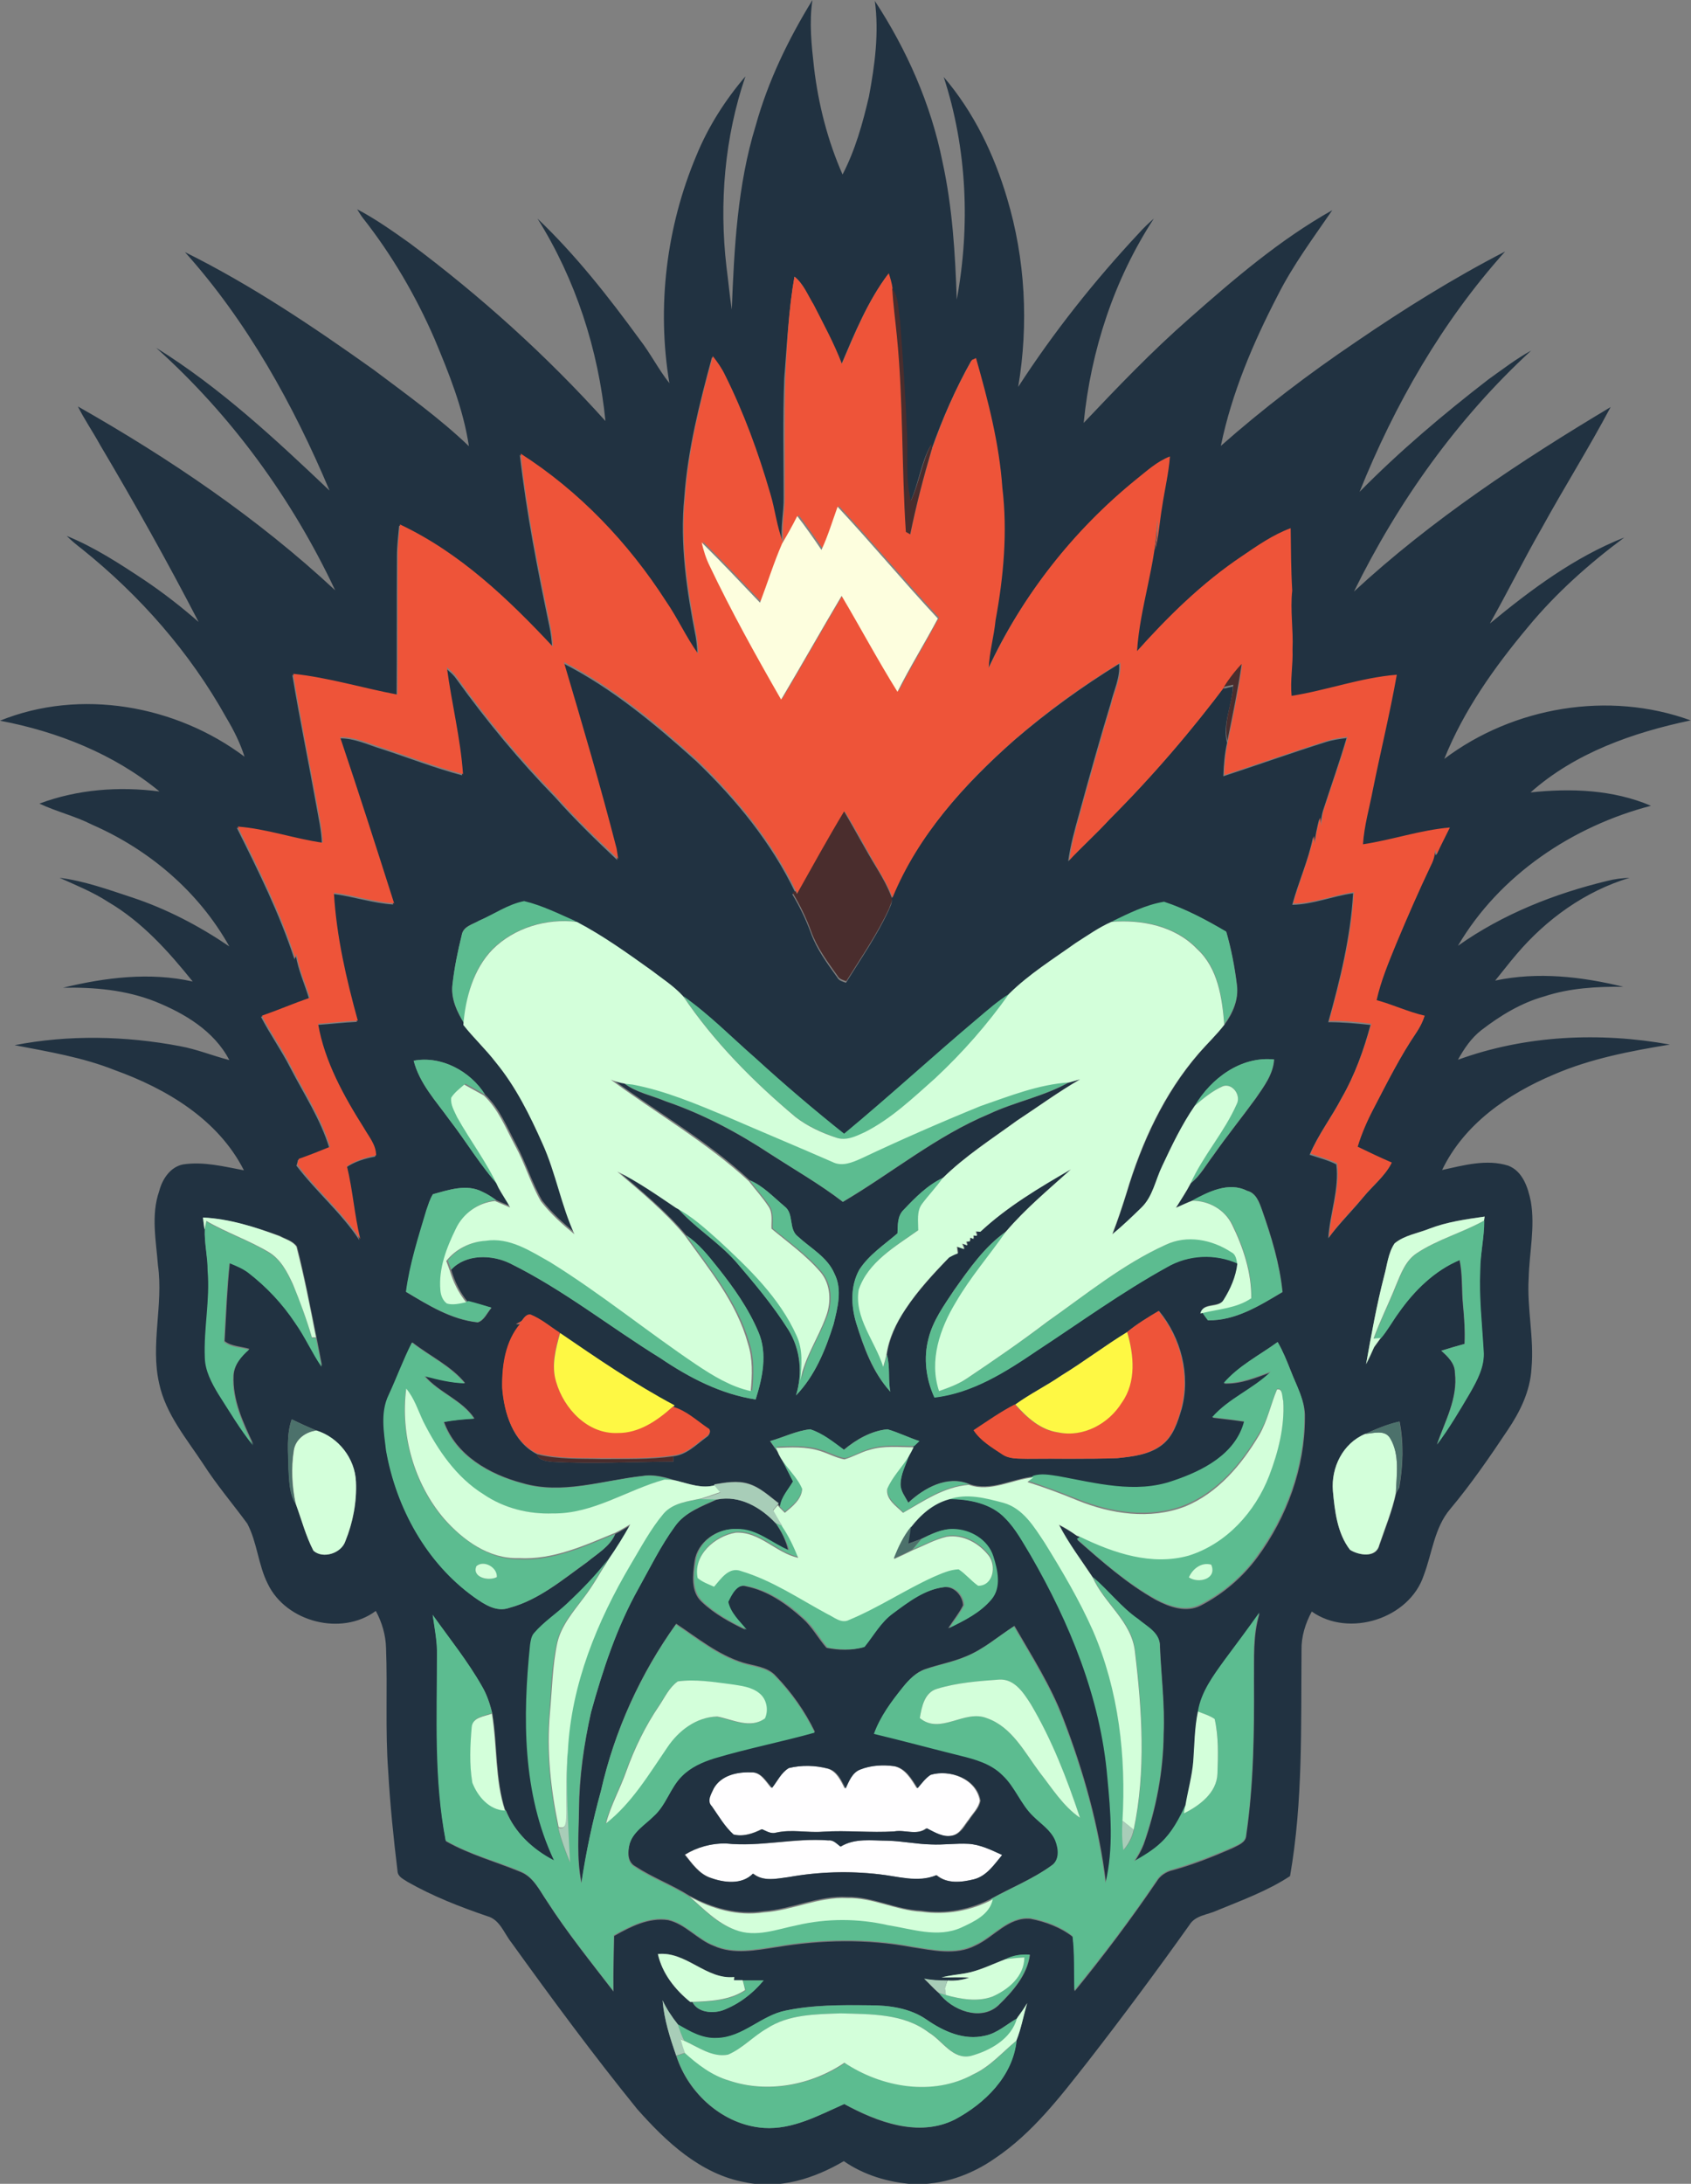 <?xml version="1.0" encoding="utf-8"?>
<!-- Generator: Adobe Illustrator 19.2.0, SVG Export Plug-In . SVG Version: 6.00 Build 0)  -->
<svg version="1.1" id="Layer_1" xmlns="http://www.w3.org/2000/svg" xmlns:xlink="http://www.w3.org/1999/xlink" x="0px" y="0px"
	 viewBox="0 0 544.9 703.3" enable-background="new 0 0 544.9 703.3" xml:space="preserve">
<rect x="0" y="0" width="544.9" height="703.3" fill="#808080" stroke="none"/>
<path fill="#FFFEFF" d="M254.2,569.4c4.1-1,8.5-0.9,12.5,0.2c2.9,0.9,4.2,3.9,5.5,6.4c1.2-2.3,2.1-5.1,4.7-6.1
	c3.5-1.4,7.4-1.6,11.1-1.1c3.6,0.7,5.6,4.2,7.4,7.1c1.3-1.5,2.5-3.2,4.2-4.3c6.3-1.9,14.9,1.2,16.1,8.3c-0.4,2.4-2.3,4.1-3.6,6.1
	c-1.5,1.8-2.7,4.5-5.2,5.1c-3.1,0.8-5.9-1-8.5-2.3c-3.1,2.4-6.9,0.4-10.4,1c-7.7,0.5-15.3-0.4-23,0.1c-5,0.4-10.1-0.9-15.1,0.3
	c-1.6,0.5-3.1-0.5-4.6-1.1c-2.8,1.4-6,2.5-9.2,1.7c-2.9-2.5-4.7-6-7-9.1c-1.7-1.7-0.2-4,0.6-5.7c2.4-4.3,7.7-5.4,12.2-5.2
	c3.2-0.2,4.8,3,6.6,5C250.5,573.6,251.7,570.8,254.2,569.4z"/>
<path fill="#FFFEFF" d="M234,593.7c11,1.2,22-1.8,33.1-1c1.6-0.2,2.7,1.1,3.9,2c4.6-2.8,10-2,15.1-1.9c4.7,0.1,9.3,1.1,14,1.2
	c4,0.2,8-0.4,12-0.2c3.9,0.2,7.5,2,11,3.6c-2.6,3-5,6.7-9,7.8c-4,1-8.8,1.6-12.2-1.3c-6,2.6-12.5,0.4-18.6-0.3
	c-9.6-1.1-19.4-0.8-28.9,0.9c-3.9,0.5-8.3,1.6-11.6-1.1c-3.7,3.7-9.5,3-13.9,1.3c-3.6-1.3-5.8-4.5-8.1-7.4
	C224.6,594.9,229.3,593.5,234,593.7z"/>
<g>
	<g>
		<path fill="#213241" d="M243.5,40.5c4-14.4,10.5-27.8,18.3-40.5c-1.1,7.2-0.3,14.5,0.5,21.7c1.4,11.9,4.4,23.6,9.2,34.5
			c4.1-7.9,6.5-16.5,8.5-25.1c1.9-10.1,3.3-20.6,1.9-30.8c10.3,15.7,18.1,33.3,21.8,51.8c3.2,14.6,4.1,29.5,4.6,44.4
			c4.4-23.8,3.3-48.7-4.2-71.7c9.6,11.2,16.2,24.8,20.4,39c5.9,19.6,7,40.6,3.6,60.8c11.4-17.6,24.5-34.1,38.8-49.4
			c1.5-1.7,3.2-3.3,4.9-4.8c-12.8,19.6-20.3,42.5-22.6,65.8c11-11.6,22-23.1,34-33.6c14.4-12.7,29.2-25.4,46.1-34.9
			c-6.1,8.9-12.6,17.6-17.5,27.3c-8,15.4-14.9,31.6-18.4,48.6c13.7-12.1,28.3-23.2,43.4-33.4c15.5-10.6,31.5-20.6,48.2-29.2
			c-20.3,22.6-35.6,49.3-46.9,77.4c12.9-13.1,27-25,41.5-36.2c4.5-3.2,8.9-6.6,13.8-9.3c-23.8,21.9-42.9,48.7-57.1,77.6
			c25-23.1,53.6-42,82.7-59.4c-7,13.2-15,25.9-22.2,39c-5.8,10.1-11,20.6-16.7,30.7c13.2-10.9,27.3-21.4,43.3-27.7
			c-11.3,8.4-22,17.9-31,28.8c-10.8,12.9-20.7,26.8-27,42.5c22.3-16.8,53-22,79.4-12.4c-18.5,3.9-37.2,10.4-51.6,23.2
			c13-1.4,26.6-0.9,38.8,4.3c-25.3,6.6-48.8,22.3-62.2,45.1c14.4-10.2,31.1-16.8,48.1-20.9c2.3-0.6,4.8-0.9,7.2-1
			c-14.3,4.3-26.8,13.3-36.4,24.6c-2.4,2.8-4.6,5.7-6.9,8.5c13.7-2.9,27.8-1.3,41.3,2c-8.6-0.1-17.3,0.4-25.5,3.1
			c-7.5,2.1-14.2,6.2-20.3,10.9c-3.2,2.5-5.5,5.9-7.5,9.5c21.7-7.9,45.6-9,68.3-4.9c-12.7,2.1-25.5,4.5-37.5,9.7
			c-14.7,6.2-28.8,15.9-35.9,30.7c6.9-1.5,14.3-3.6,21.3-1.4c4.7,1.8,6.4,7.1,7.3,11.6c1.4,8.2-0.5,16.4-0.7,24.6
			c-0.6,9.7,1.8,19.4,0.9,29.1c-0.4,7.3-3.7,14-7.7,19.9c-5.8,8.7-11.8,17.4-18.5,25.4c-5.1,6-5.8,14.2-8.5,21.3
			c-4.6,14-24.1,20.2-36.1,11.7c-2.1,3.9-3.4,8.1-3.3,12.5c-0.2,24.3,0.5,48.7-3.7,72.7c-7.3,4.8-15.6,7.8-23.6,11.1
			c-3,1.4-6.9,1.5-8.8,4.6c-10.6,14.9-21.6,29.7-32.8,44.1c-8.9,11.3-17.8,23-29.9,31.1c-7.7,5.4-17.1,8.7-26.6,8.3
			c-7.8-0.6-15.6-2.9-22.1-7.4c-9.5,5.6-20.8,9.2-31.8,6.8c-14.4-2.6-25.5-13.1-34.8-23.6c-14.1-17.4-27.4-35.4-40.5-53.6
			c-2.4-3-3.7-7.4-7.8-8.5c-8.8-3-17.5-6.4-25.6-11c-1.3-0.9-3.2-1.6-3.3-3.5c-1.3-10.7-2.4-21.4-3-32.1c-1-13.2-0.2-26.5-0.7-39.7
			c-0.1-4.2-1.3-8.3-3.3-12c-11,8.2-28.9,3.6-34.8-8.7c-3.1-6.1-3.4-13.3-6.6-19.4c-4.7-6.4-9.9-12.5-14.2-19.2
			c-5.4-8.2-12.1-16.1-14.2-25.9c-2.9-12.6,1.4-25.4-0.4-38.1c-0.6-7.9-2.3-16.2,0.4-23.9c1-3.9,3.6-7.8,7.7-8.6
			c6.6-1,13.2,0.7,19.6,1.9c-8.3-16.4-25-26.3-41.7-32.3c-10.3-4.1-21.3-5.9-32.2-8c17.5-3.4,35.7-3,53.2,0.3c5.5,1,10.6,3.1,16,4.5
			c-4.9-9.4-14.5-15.1-24-18.9c-9.4-3.7-19.6-4.6-29.6-4.4c13.6-3.3,28-5.1,41.8-2c-7.8-9.7-16.3-19.2-27.2-25.6
			c-4.9-3.2-10.4-5.4-15.7-7.8c8,1,15.7,3.8,23.3,6.3c11.2,3.7,21.7,9.2,31.4,15.8C64,287.1,48,273.6,29.7,265.6
			c-5.5-2.8-11.5-4.2-17-6.8c12.3-4.6,25.7-5.6,38.7-3.9C36.7,242.8,18.5,235.6,0,232.1c25.9-10.5,56.7-5,78.8,11.6
			c-1.4-4.4-3.5-8.6-5.9-12.6c-11.7-21-27.8-39.3-46.5-54.3c-1.7-1.3-3.4-2.7-4.9-4.2c8.9,3.6,17,8.9,25,14.2
			c6.1,4.1,11.9,8.6,17.5,13.5c-10-19.3-20.7-38.4-31.8-57.1c-2.3-4.2-5-8.1-7.1-12.3c29.6,16.8,58,36,82.9,59.2
			c-13.9-29.5-33.4-56.3-57.7-78.1c20.6,12.8,38.4,29.4,55.9,46c-11.7-27.7-26.5-54.4-46.6-76.8c21.4,10.6,41.3,24,60.7,37.8
			c10.5,7.9,21.3,15.6,30.8,24.7c-1.8-12-6.4-23.4-11.1-34.6c-6-13.8-13.7-27-23-38.8c-0.7-0.9-1.3-1.9-1.9-2.9
			c5.9,3.1,11.4,7,16.9,10.9c22.8,17,44.1,36.2,63.1,57.3c-2.3-23-9.6-45.6-21.9-65.2c12.3,11.7,22.9,25.2,32.9,38.9
			c3.5,4.5,6.1,9.7,9.6,14.1c-4.1-24.6-1-50.3,8.7-73.3c3.8-9.3,9.3-17.9,15.8-25.5c-6.7,19.6-8.5,40.8-6.1,61.4
			c0.6,4.5,1,9.1,1.7,13.7C236.6,79.8,237.6,59.7,243.5,40.5z M256,89.1c-1.9,10.8-2.4,21.8-3.3,32.8c-0.5,12.8-0.2,25.5-0.2,38.3
			c0.1,5-1.2,10-0.4,15c-2.1-5.1-2.6-10.6-4.2-15.9c-3.8-13.1-8.4-26-14.6-38.2c-1.1-2.2-2.4-4.2-3.9-6c-4,14.8-7.8,29.7-8.9,45
			c-1.5,15.1,0.8,30.3,3.7,45.1c0.3,1.9,0.5,3.9,0.5,5.8c-3.9-5.4-6.6-11.5-10.4-17c-12.1-18.8-27.9-35.4-46.8-47.5
			c2.1,18.6,5.7,36.9,9.5,55.1c0.5,2.3,0.8,4.7,0.9,7.1c-14.4-15.4-30-30.3-49.3-39.4c-0.3,3.3-0.7,6.6-0.7,9.9
			c-0.1,15,0,29.9-0.1,44.9c-11.2-2.1-22.2-5.5-33.6-6.7c2.3,14,5.2,27.9,7.7,41.9c0.7,4.1,1.7,8.2,1.8,12.5
			c-9.2-1.3-18.1-4.5-27.4-5.2c6.9,13.8,13.8,27.7,18.6,42.4c0.1-0.5,0.2-1,0.4-1.4c0.8,4.9,2.9,9.4,4.3,14.1
			c-5.2,1.8-10.3,3.9-15.5,5.8c2.9,5.6,6.6,10.8,9.5,16.5c4.4,8.5,9.7,16.5,12.5,25.7c-3.3,1.3-6.7,2.7-10.1,3.9
			c-0.1,0.5-0.3,1.4-0.5,1.8c6.3,8.3,14.5,15.2,20.3,24c-1.9-7.7-2.4-15.7-4.3-23.4c2.8-1.9,6.1-2.9,9.4-3.5c0-3.4-2.3-6-3.9-8.8
			c-6.5-10.4-12.7-21.4-14.8-33.6c4.3-0.3,8.5-0.8,12.8-1c-3.7-13.5-6.9-27.2-7.7-41.2c6.5,0.8,12.8,3,19.4,3.4
			c-5.7-17.9-11.4-35.8-17.4-53.5c4.9-0.1,9.3,2.1,13.9,3.5c8.6,2.8,17,6.1,25.7,8.4c-0.8-11.6-3.7-22.9-5.2-34.4
			c1.2,1,2.4,2,3.3,3.3c9.7,13.5,20.3,26.3,31.9,38.2c6.3,7.1,13.1,13.7,20,20.2c-0.1-0.8-0.4-2.5-0.5-3.3
			c-5.2-20.2-11.1-40.1-17-60.1c15.9,8.1,29.8,19.7,43,31.6c12.8,12.3,24.2,26.2,31.9,42.3l-1,0.5c2.4,4,4.4,8.1,6,12.5
			c1.9,5.3,5.3,9.8,8.5,14.3c0.6,1.1,1.7,1.3,2.8,1.7c4.8-7.7,10-15.2,13.8-23.4c0.4-1.2,1.3-2.4,0.8-3.6
			c8.4-20.2,23.4-36.8,39.6-51.1c10.6-9.1,21.9-17.3,33.8-24.6c0.4,4.4-1.7,8.5-2.7,12.7c-3.6,11.8-6.9,23.7-10.2,35.7
			c-1.4,5-2.8,10-3.5,15.2c4.3-4.6,8.9-8.7,13.1-13.3c13.7-13.7,26.4-28.4,38-44c-0.3,0.4-0.8,1.2-1,1.7c0.7-0.2,2.2-0.5,3-0.7
			c-0.3,6.1-3.4,12.1-1.9,18.1c-0.8,3.6-1.1,7.2-1.2,10.8c11-3.6,21.9-7.5,33-11c2.2-0.7,4.4-1,6.7-1.3c-2.3,7.8-5,15.4-7.5,23.1
			c-0.6,1.8-0.8,3.7-0.9,5.6c-0.1-0.7-0.3-2-0.4-2.7c-0.7,2.9-1.4,5.8-1.6,8.7c-0.1-0.9-0.3-1.9-0.4-2.8c-1.5,7.5-4.7,14.4-6.7,21.8
			c6.7-0.1,13-2.8,19.6-3.7c-0.8,14.1-4.2,27.9-8,41.5c4.6,0,9.1,0.4,13.6,0.9c-2.2,8.2-5.1,16.3-9.4,23.7
			c-3.2,6.1-7.5,11.7-10.2,18.1c2.9,1,5.9,1.7,8.6,3.1c1,8-2.1,15.8-2.6,23.8c3.4-4.6,7.5-8.6,11.1-13c3-3.7,6.9-6.7,9.1-11
			c-3.7-1.6-7.4-3.4-11-5.1c1.3-4.3,3.1-8.4,5.2-12.4c4.4-8.3,8.5-16.7,13.8-24.5c1.1-1.6,2.1-3.4,2.6-5.3c-5.3-1.2-10.2-3.6-15.5-5
			c1.4-6.3,3.9-12.1,6.3-18.1c3.6-8.6,7.3-17.1,11.3-25.5c0.8-1.5,1.2-3.2,1.3-4.9c0.1,0.4,0.3,1.1,0.5,1.5c1.3-2.9,2.8-5.8,4.2-8.6
			c-9.5,0.8-18.6,4-28,5.4c0.4-6,2-11.7,3.2-17.6c2.5-12.3,5.5-24.6,7.7-37c-11.6,0.9-22.5,5-33.9,6.8c-0.6-5,0.4-10,0.3-15
			c0.3-6.3-0.9-12.6-0.1-18.9c-0.4-6.7-0.4-13.4-0.5-20.1c-5.7,2.1-10.7,5.6-15.7,9c-12.7,8.5-23.7,19.3-33.8,30.6
			c0.9-14.3,6.1-28.1,6.5-42.5c0.4,3.3-0.1,6.6-0.6,9.9c1.1-4.6,1.4-9.4,2.2-14c0.9-5.4,2.2-10.7,2.5-16.1
			c-4.1,1.6-7.4,4.7-10.9,7.4c-20.1,16.4-36.6,37.3-47.5,60.8c0.2-5.2,1.7-10.2,2.2-15.4c2.6-14,3.9-28.4,2.2-42.7
			c-1-14.2-4.6-28.1-8.5-41.8c-0.3,0.2-1,0.5-1.3,0.6c-5.1,9.1-9.3,18.7-12.8,28.6l-0.1-1.6c-3.3,5.7-3.9,12.4-6.7,18.4
			c-1.7-6.9-0.8-14.1-1.2-21.1c-0.5-12.4-1.3-24.7-2.3-37.1c-0.6-3.5-0.3-7.3-2.5-10.3c-0.2-1.6-0.8-3.2-1.2-4.8
			c-6.6,8.8-10.8,19.1-15.1,29.2c-2.6-6.6-5.9-12.8-9.1-19.1C260.3,95,258.9,91.4,256,89.1z M154.4,296.5c-2.1,1.2-5.2,1.8-5.6,4.6
			c-1.3,5.3-2.4,10.6-3,16c-0.6,4.6,1.5,8.9,3.9,12.7c3.4,4.1,7.3,7.8,10.5,12.1c6.4,7.8,10.9,16.9,15,26.1
			c4.2,9.4,6,19.7,10.3,29.2c-3.9-3.2-7.7-6.6-10.8-10.6c-3.3-5.7-5.2-12.1-8.3-17.9c-3-5.6-5.4-11.8-10.1-16.2
			c-4.7-7.5-14.1-12.6-23-10.9c1.9,7.4,7.2,13,11.5,19c5.5,7.1,10.1,14.9,16.2,21.6c1.2,2.2,2.6,4.3,3.8,6.4
			c-1.7-0.7-3.3-1.4-4.9-2.1c-1.4-1-2.9-2-4.5-2.7c-5-2.6-10.8-0.6-15.9,0.8c-1,1.6-1.5,3.4-2,5.1c-2.6,8.7-5.4,17.4-6.6,26.4
			c7.2,4.3,14.5,8.9,23.1,9.8c2.1-0.7,3-3.1,4.4-4.7c-2.4-0.7-4.8-1.4-7.3-2.1l-0.4,0.1c-2.5-3-4.2-6.5-5.3-10.3
			c4.7-5.1,13.1-4.9,19-2c17.2,8.5,32.2,20.5,48.4,30.5c9.3,6.3,19.5,11.6,30.7,13.3c2.1-6.9,3.9-14.8,0.9-21.7
			c-3.2-7.6-8-14.4-13.2-20.9c-3-3.7-6.1-7.6-10.1-10.3c-6.4-7.7-14.3-14.1-21.8-20.6c6.7,3.3,12.8,7.5,18.9,11.7
			c5.6,6.5,13.1,10.9,18.8,17.3c6.1,7,12.1,14.2,17,22c3.9,6.3,4.7,14.1,2.5,21.2c6.1-6.3,9.5-14.6,12.1-22.9
			c1.3-5.3,2.9-11.1,0.3-16.3c-2.3-5.4-7.7-8.2-11.8-12c-3.1-2.4-1.2-7.3-4.3-9.7c-3.6-3-6.8-6.5-11.2-8.4
			c-13.5-12.6-29.7-21.8-44.5-32.7c2.2,1,4.6,1.4,7.1,1.6c-0.8,0-2.3-0.1-3.1-0.1c3.9,3,8.9,3.9,13.4,5.8
			c12,4.1,23.3,10.1,33.9,17.1c7.8,5,15.8,9.6,23.2,15.3c15.8-9.3,30.1-21.2,47.1-28.3c8.5-4,17.9-5.7,26.1-10.4
			c1.2-0.2,2.3-0.6,3.5-1c-7.1,4.1-13.7,9-20.5,13.4c-8.1,5.9-16.7,11.4-23.9,18.5c-4.9,2.3-8.9,6.3-12.6,10.2c-2.1,2-2,5-2.1,7.7
			c-4.3,3.7-9.2,6.9-12.3,11.7c-2.9,5.2-2.7,11.6-1,17.2c2.4,7.9,5.3,15.9,11,22.1c-0.8-3.9,0-8-1.1-11.9c0.8-5.4,3.1-10.3,6.1-14.8
			c4.1-6.1,9.1-11.4,14.1-16.7c0.9-0.5,1.9-0.9,2.8-1.3c-0.1-0.6-0.2-1.7-0.3-2.2c0.6,0.2,1.8,0.6,2.4,0.8l-0.7-1.8l1.7,0.6
			l-0.4-1.2l1.2-0.1l0.1-1.2l1.1,0.4l-0.1-1.1l1.2,0.1l-0.4-1.4c0.4,0,1.1,0.1,1.5,0.1c8.7-8.1,19-14.2,29.2-20.1
			c-7.2,6.5-14.7,12.7-21,20.1c-7,4.9-12,12.1-16.9,19c-3.2,4.9-6.8,9.8-8.2,15.5c-1.7,6.3-0.8,13.1,1.9,19
			c12.3-1.4,23.1-8.3,33.1-15.1c13.9-9.1,27.3-18.9,41.9-26.9c6.9-4,15.5-4.4,22.8-1.1c-0.5,4.1-2.2,8.1-4.4,11.5
			c-1.6,2.9-6.8,0.8-7.5,4.4l0.5-0.1c0.5,0.6,1.4,1.9,1.8,2.5c8.8,0.2,16.7-4.8,24-9.1c-0.9-9.1-3.6-17.9-6.6-26.4
			c-0.9-2.5-1.9-5.5-4.8-6.2c-5.9-3-12.4,0.3-17.6,3.1c-1.8,0.7-3.5,1.5-5.3,2.3c1.6-2.6,3.3-5.1,4.7-7.8c3.1-2.4,5-6,7.3-9
			c4.4-6.3,9.2-12.2,13.7-18.4c2.6-3.8,5.6-7.7,5.9-12.5c-10.7-1.1-20.3,6.1-25.5,14.9c-4.2,6.1-7.4,12.7-10.5,19.4
			c-2.2,4.5-3,9.8-6.7,13.4c-3,3-6.1,6-9.4,8.6c1.7-4.4,3.2-8.9,4.6-13.4c4.9-16.2,12.1-31.9,23.2-44.8c2.7-3.2,5.7-6,8.3-9.3
			c2.7-3.7,4.6-8.1,4-12.8c-0.7-5.7-1.8-11.5-3.4-17c-6.3-3.8-13-7.4-20-9.6c-6,1-11.5,3.8-16.9,6.4c-4.1,1.8-7.8,4.4-11.5,6.8
			c-7.3,5.2-15,10-21.4,16.3c-3.7,2.3-7,5.2-10.3,8c-14.5,12.3-28.4,25.1-43.1,37.2c-9.8-7.8-19.3-15.9-28.5-24.3
			c-7.7-6.8-14.9-14.2-23.3-20c-3-3.3-6.8-5.7-10.3-8.4c-7.8-5.5-15.5-11.1-23.9-15.5c-5.5-2.4-11-5.3-16.9-6.6
			C163.7,291.3,159.3,294.5,154.4,296.5z M65.4,392.1c0.2,1.3,0.3,2.6,0.5,3.9l0.1-0.3c-0.2,4.5,0.9,8.9,1.1,13.3
			c0.8,9.4-1.3,18.7-0.9,28c0.1,4.2,2.1,8,4.3,11.6c3.5,5.7,7,11.4,11.2,16.6c-3.3-7-6.8-14.4-6.4-22.3c0.2-3.5,2.5-6.3,5.1-8.5
			c-2.6-0.8-5.8-0.8-8-2.5c0.5-8.5,0.8-17,1.7-25.4c2.2,0.9,4.3,1.7,6.2,3.2c5.8,4.5,11,9.9,15,16.1c3.2,4.5,5.4,9.5,8.5,14.1
			c-0.6-3.1-1.2-6.2-1.8-9.3c-2-9.8-3.8-19.5-6.3-29.2c-1.3-1.8-3.7-2.4-5.5-3.4C82.1,395.1,73.9,392.6,65.4,392.1z M460.6,395.7
			c-3.8,1.5-8.1,2.1-11.2,4.8c-2.1,3.1-2.4,7-3.4,10.6c-2.4,9.3-4.1,18.8-5.8,28.3c1-1.8,1.8-3.7,2.6-5.5c0.7-1,1.4-1.9,2.1-2.9
			c2.2-2.6,3.8-5.6,5.8-8.3c5-7.1,11.5-13.5,19.6-16.9c1,4.7,0.6,9.6,1.1,14.4c0.4,4.2,0.7,8.4,0.5,12.6c-2.5,0.7-5,1.4-7.5,2.2
			c2.1,1.9,4.4,4,4.4,7.1c1,8.2-3.2,15.6-5.8,23.1c3.9-5.2,7.2-10.8,10.5-16.4c2.4-4.1,4.9-8.7,4.5-13.7c-0.5-8.6-1.5-17.3-1.1-26
			c0.1-5.4,1.4-10.7,1.3-16l0.2-1.3C472.4,392.6,466.3,393.5,460.6,395.7z M168.1,425.4c-0.6,0.4-1.2,0.7-1.8,1.1c0.4,0,1.1,0,1.5,0
			c-5,5.6-6.1,13.5-5.9,20.7c0.6,8,3.4,17.2,11.1,21.1c0.7,2.1,3.2,2.3,5.1,2.5c12.9,0.7,25.9,0,38.9-0.1l-0.1-1.7
			c4.3-0.4,7.4-3.7,10.7-6.1c0.9-0.5,1.8-2.1,0.5-2.7c-3.6-2.5-7-5.8-11.4-6.9l0.7-0.5c-12.8-6.9-24.9-15.1-36.9-23.3
			c-3.2-2-6.1-4.5-9.5-5.9C169.6,423.3,168.8,424.5,168.1,425.4z M363.2,429c-7.2,4.4-14,9.6-21.2,14c-4.8,3.3-10.1,5.9-14.8,9.3
			c-4.6,2.4-8.9,5.5-13.3,8.3c2.2,3.4,5.8,5.5,9.1,7.7c2.3,1.7,5.3,1.4,8.1,1.5c9.6-0.1,19.3,0.2,29-0.2c4.9-0.5,10.3-1.1,14.3-4.2
			c3.7-2.8,5.1-7.4,6.4-11.7c2.9-10.9-0.2-22.9-7.3-31.5C369.9,424.3,366.4,426.4,363.2,429z M411.7,432.2
			c-5.9,4.3-12.6,7.6-17.2,13.4c5.4,0.2,10.3-1.9,15.2-3.7c-5.7,5.6-13.6,8.6-18.9,14.7c3.4,0.4,6.9,0.8,10.3,1.3
			c-2.7,10.6-13.4,16-23,19.2c-12,4.2-24.7,0.7-36.8-1.5c-2.7-0.3-5.6-1-8.2-0.1c-7,0.7-13.8,4.9-20.8,2.4c-7.1-2.9-14.5,1.3-19.6,6
			c-1-1.9-2.5-3.7-2.5-5.9c0-3.3,1.7-6.3,2.7-9.3c0.6-1,1.1-2,1.6-3c0.4-0.4,1.3-1.2,1.7-1.6c-3.5-1.2-6.8-2.8-10.3-3.8
			c-5.2,0.5-10.1,3.3-14,6.6c-3.5-2.4-6.8-5.3-10.9-6.6c-4.5,0.5-8.6,2.6-12.9,3.8c0.9,1.3,1.8,2.6,2.7,3.8c0.2,0.3,0.5,1,0.7,1.3
			c1.3,2.7,2.7,5.3,4.1,7.9c-1.5,2.6-3.8,5-4.2,8.1l-0.7-0.8l0.3-0.3c-3.1-2.3-6-5.1-9.8-6.3c-3.6-1.1-7.4-0.4-11,0.2l0.3,0.3
			c-4.2,1.2-8.3-0.4-12.3-1.4c-3.6-1.1-7.3-2.2-11-1.6c-12.9,1.4-26,6.1-38.9,2.3c-10.5-2.8-21.3-8.9-25.2-19.7
			c3.2-0.6,6.5-0.9,9.8-1.1c-4-6-11.4-8.3-16-13.7c4.3,1.1,8.5,2.2,13,2.3c-4.6-5.6-11.4-8.7-17-13.1c-2.8,5.5-4.9,11.3-7.5,16.9
			c-2.7,5.6-1.5,12-0.9,18c3.3,18.4,13.1,36.1,28.4,47.2c3.2,2.3,7.1,4.9,11.3,3.4c9.5-2.6,17.2-9.1,25-14.7c3.3-2.8,7.4-5,9.1-9.1
			c1.6-0.8,3.2-1.8,4.8-2.7c-2.1,3.8-4.4,7.5-6.9,11.1c-4,5.2-8.6,10-13.4,14.4c-3.4,3.2-7.5,5.8-10.5,9.4c-1,1-1.1,2.5-1.3,3.8
			c-2.3,23.2-2.4,47.8,7.7,69.4c-6.9-3.5-12.7-9-15.6-16.2l-0.2,0c-3.3-10.1-2.5-20.9-4.2-31.2c-0.7-3-1.7-6-3.3-8.7
			c-4.6-8.1-10.5-15.4-15.9-23c0.6,4.3,1.5,8.7,1.4,13c0.1,19.9-0.9,40,2.8,59.7c7.6,4.3,16.1,6.6,24.1,9.9c4.2,1.7,6.1,6,8.5,9.5
			c6.5,10.1,14.1,19.5,21.4,29c-0.1-6,0.1-11.9,0.2-17.9c5.3-3,11.1-6,17.4-5.1c5.6,1.3,9.4,6.3,14.7,8.3c6.4,2.9,13.6,1.4,20.3,0.4
			c14.4-2.4,29.1-2.7,43.5,0c6.7,1,14.1,2.8,20.5-0.5c6-2.7,10.6-9.3,17.8-8.6c4.8,0.9,9.8,2.8,13.6,5.8c0.7,5.8,0.4,11.6,0.6,17.5
			c9.3-11.4,18.1-23.1,26.4-35.3c1.2-2,3.1-3.2,5.3-3.7c6.5-1.8,12.8-4.3,19-7c1.9-1,4.5-1.8,4.6-4.2c2.4-16.4,2.6-33.1,2.5-49.7
			c0.1-7.3-0.4-14.7,1.8-21.8c-3.7,5.2-7.5,10.3-11.3,15.4c-3.6,5-7.4,10.3-8.5,16.5c-1.1,5.3-1.1,10.7-1.5,16.1
			c-0.4,4.8-1.7,9.3-2.5,14c-2,4.3-4.3,8.7-7.8,12c-2.6,2.5-5.7,4.3-8.8,6.1c1.2-1.8,2.3-3.7,3.1-5.8c4-11.4,6.3-23.4,6.4-35.5
			c0.4-9.4-0.8-18.7-1.2-28c0.2-4.2-4.1-6.3-6.9-8.7c-5.5-3.8-9.5-9.3-14.6-13.5c-3.7-5.6-7.9-11-10.9-17c2,1.1,3.9,2.2,5.7,3.5
			c0.3,0.1,1,0.4,1.3,0.5l-1.2,0.8c8,7,16,14.1,25.3,19.3c4.4,2.3,9.7,4.2,14.4,1.8c7.2-3.7,13.5-9.1,18.3-15.6
			c9.5-12.9,15.3-28.8,15.3-44.9c0.2-5.4-2.7-10.1-4.5-15C414.6,438.1,413.3,435,411.7,432.2z M94,457.1c-1.8,5.1-1.1,10.6-1,16
			c0.2,3.8,0.2,7.9,2.3,11.2c1.8,5,3.2,10.3,5.7,15.1c3,2.8,9,0.9,10.3-3.1c2.5-6,3.7-12.6,3.4-19.1c-0.3-7.5-5.6-14.2-12.7-16.5
			C99.3,459.6,96.7,458.4,94,457.1z M439.9,461.8c-7.1,3-11,10.8-10.4,18.3c0.6,6.5,1.4,13.7,5.6,19.1c2.8,1.7,8.3,2.7,9.4-1.5
			c1.9-5.6,4.2-11.1,5.4-16.9c0.3-0.4,0.7-1.3,1-1.7c1.2-7,1.5-14.2,0.1-21.3C447,458.7,443.4,460.2,439.9,461.8z M212,629.3
			c1.4,6.3,5.5,11.5,10.5,15.5c0.1,0,0.4,0,0.6,0c1.7,3.3,6.3,3.7,9.5,2.7c5.3-1.9,9.9-5.4,13.4-9.7c-2.2,0-4.5,0-6.7,0
			c-0.7,0-2.1,0-2.8,0l0.1-1C227.6,637.6,221.2,628.3,212,629.3z M323.9,631c-4.2,1.6-8.4,3.7-12.8,4.5c-2.6,0.5-5.2,0.7-7.7,1.4
			c3,0,5.9-0.2,8.9,0.1c-2.3,0.7-4.6,1-7,0.9l-0.4,1.3l0.3-1.3c-2.5,0-4.9-0.1-7.4-0.6c1.6,1.5,3,3.2,4.8,4.6
			c4.1,5.5,13.4,9.2,19.1,4c4.6-4.5,9.3-9.7,10.2-16.3C329.1,629.3,326.4,629.7,323.9,631z M213.5,644.2c0.5,6.2,2.4,12.1,4.4,17.9
			c3.9,12.2,15.2,22.3,28.2,23.2c9.3,0.6,17.7-4,25.9-7.7c10.6,5.8,24,10.9,35.6,5c9.7-5.2,18.8-14,19.9-25.4
			c1.6-3.9,2.2-8.1,3.5-12.1c-1,1.6-2,3.1-3.1,4.6l-0.1,0.3c-3.5,1.9-6.4,4.8-10.4,5.6c-6.7,1.6-13.3-1.3-18.7-5.1
			c-5.4-3.8-12.2-4.7-18.6-4.7c-9-0.1-18.1-0.2-26.9,1.7c-7.9,1.6-13.8,8.7-22.1,8.9c-4.7,0.3-8.9-2.1-12.7-4.4
			C216.5,649.5,214.8,647,213.5,644.2z"/>
	</g>
	<g>
		<path fill="#213241" d="M231.1,482.9c7.3-1.4,14,2.5,18.8,7.6c1.9,2.7,3.4,5.7,4.1,8.9c-5.7-2.2-10.5-7-17-6.9
			c-6.1-0.3-12.3,4.1-13.2,10.3c-0.6,4.4-1.3,9.8,2.3,13.1c4.1,3.9,9.1,6.6,14.1,9c-2.3-2.7-5.1-5.3-5.9-8.9
			c1.1-2.4,2.9-6.1,6.1-5.1c7,1.4,13.1,5.7,18.3,10.4c3,2.7,4.9,6.3,7.6,9.4c3.9,0.8,8.1,0.9,11.9-0.2c3-3.7,5.3-7.9,9.2-10.8
			c4.9-3.7,10.2-7.7,16.5-8.5c3.3-0.6,6.3,2.6,6.4,5.8c-1.3,2.6-3.2,4.9-4.8,7.4c4.9-2.4,10.1-4.9,13.6-9.2c3.3-3.9,2-9.5,0.6-13.9
			c-1.7-5.4-7.4-8.7-12.8-8.8c-3.7-0.1-7.1,1.7-10.3,3.2c-1.4,0.5-2.7,1-4.1,1.5c0.3-1.9,0.6-3.8,0.9-5.6c3.1-4,7.1-7.5,12.1-8.9
			c6.6,0,13.7,1.4,18.6,6.1c3.4,3.5,5.7,7.8,8.2,11.9c12.7,21.9,22.6,45.9,24.7,71.3c1.1,11.4,2.1,23.1-0.6,34.3
			c-2.2-18.1-7.2-35.9-13.8-53c-4-10.5-10.1-20-15.7-29.7c-5.2,3.3-9.9,7.5-15.6,9.8c-4.2,1.8-8.8,2.6-13.1,4.1
			c-3,1-5.2,3.4-7.1,5.7c-3.7,4.6-7.2,9.4-9.3,15c9.3,2.2,18.5,4.7,27.7,7c4.9,1.2,10,2.7,13.7,6.3c4.1,3.8,5.8,9.4,9.9,13.2
			c2.5,2.5,5.6,4.5,7.1,7.8c1.1,2.7,1.4,6.5-1.4,8.3c-5.9,4.3-12.8,7-19.1,10.5c-7,3.7-15,5.2-22.9,4c-8.2-0.3-15.7-4.6-23.9-4.4
			c-9.3-0.5-17.8,4-27,4.6c-8.3,1.3-16.7-1.1-23.9-5.1c-5.6-3.5-11.8-5.8-17.3-9.4c-2.6-1.4-2.4-4.8-1.8-7.2
			c1.1-4.1,5.1-6.4,7.9-9.2c4-3.6,5.3-9.2,9.1-12.9c2.8-2.8,6.6-4.5,10.4-5.7c10.6-3.2,21.6-5.2,32.3-8.3c-3.2-6.6-7.5-12.7-12.6-18
			c-2.7-3-7-3.2-10.6-4.3c-8-2.5-14.6-7.9-21.5-12.5c-11.5,16-19.9,34.4-24.2,53.7c-2.7,9.7-4.8,19.7-6.3,29.7
			c-1.6-7.8-0.9-15.7-0.8-23.6c0.1-10.6,1.6-21.1,3.9-31.4c3.8-13.7,8.3-27.4,15.3-39.9c3.8-6.8,7.2-13.8,11.8-20.1
			C220.8,487.1,226.2,485.1,231.1,482.9z M254.2,569.4c-2.5,1.5-3.7,4.3-5.4,6.4c-1.8-2-3.5-5.2-6.6-5c-4.5-0.2-9.8,0.9-12.2,5.2
			c-0.8,1.8-2.3,4-0.6,5.7c2.2,3.1,4.1,6.5,7,9.1c3.2,0.8,6.4-0.3,9.2-1.7c1.4,0.6,2.9,1.6,4.6,1.1c5-1.1,10,0.1,15.1-0.3
			c7.7-0.5,15.4,0.4,23-0.1c3.5-0.6,7.3,1.4,10.4-1c2.6,1.3,5.4,3.1,8.5,2.3c2.5-0.6,3.7-3.2,5.2-5.1c1.3-2,3.2-3.7,3.6-6.1
			c-1.2-7.1-9.9-10.2-16.1-8.3c-1.7,1.1-2.9,2.8-4.2,4.3c-1.8-2.9-3.8-6.4-7.4-7.1c-3.7-0.5-7.6-0.3-11.1,1.1
			c-2.6,1-3.6,3.8-4.7,6.1c-1.3-2.5-2.5-5.5-5.5-6.4C262.7,568.5,258.3,568.4,254.2,569.4z M234,593.7c-4.7-0.1-9.4,1.2-13.4,3.6
			c2.3,2.8,4.5,6.1,8.1,7.4c4.5,1.6,10.3,2.4,13.9-1.3c3.3,2.7,7.7,1.6,11.6,1.1c9.5-1.7,19.3-2,28.9-0.9c6.1,0.6,12.6,2.8,18.6,0.3
			c3.4,2.9,8.2,2.3,12.2,1.3c4.1-1.1,6.5-4.8,9-7.8c-3.5-1.6-7.1-3.4-11-3.6c-4-0.2-8,0.4-12,0.2c-4.7-0.1-9.3-1.1-14-1.2
			c-5.1,0-10.5-0.9-15.1,1.9c-1.2-0.9-2.3-2.2-3.9-2C256,591.8,245.1,594.8,234,593.7z"/>
	</g>
</g>
<g>
	<path fill="#EE5439" d="M256,89.1c2.9,2.3,4.3,5.9,6.2,9c3.2,6.3,6.6,12.5,9.1,19.1c4.3-10.1,8.4-20.4,15.1-29.2
		c0.5,1.6,1,3.2,1.2,4.8c0.3,5.2,0.9,10.3,1.5,15.4c2.1,21,1.5,42.1,2.9,63.1c0.3,0.2,1,0.6,1.4,0.8c1.8-9.3,4.3-18.5,7-27.6
		c3.4-9.9,7.6-19.4,12.8-28.6c0.3-0.1,1-0.4,1.3-0.6c3.9,13.7,7.5,27.5,8.5,41.8c1.7,14.2,0.4,28.6-2.2,42.7
		c-0.5,5.2-2,10.2-2.2,15.4c10.9-23.6,27.4-44.5,47.5-60.8c3.4-2.7,6.7-5.8,10.9-7.4c-0.4,5.4-1.7,10.7-2.5,16.1
		c-0.8,4.7-1.1,9.4-2.2,14c0.5-3.3,1-6.6,0.6-9.9c-0.3,14.4-5.6,28.2-6.5,42.5c10.1-11.3,21.1-22.1,33.8-30.6c5-3.4,10-6.9,15.7-9
		c0.1,6.7,0.1,13.4,0.5,20.1c-0.7,6.3,0.4,12.6,0.1,18.9c0.2,5-0.8,10-0.3,15c11.4-1.8,22.4-5.9,33.9-6.8c-2.2,12.4-5.2,24.6-7.7,37
		c-1.1,5.8-2.8,11.6-3.2,17.6c9.4-1.4,18.5-4.6,28-5.4c-1.4,2.9-2.9,5.7-4.2,8.6c-0.1-0.4-0.3-1.1-0.5-1.5c-0.1,1.7-0.5,3.4-1.3,4.9
		c-4,8.4-7.7,16.9-11.3,25.5c-2.4,5.9-4.9,11.8-6.3,18.1c5.2,1.4,10.2,3.8,15.5,5c-0.6,1.9-1.5,3.6-2.6,5.3
		c-5.3,7.8-9.5,16.2-13.8,24.5c-2.1,4-3.9,8.1-5.2,12.4c3.7,1.8,7.3,3.5,11,5.1c-2.1,4.3-6.1,7.3-9.1,11c-3.7,4.4-7.8,8.4-11.1,13
		c0.5-8,3.6-15.7,2.6-23.8c-2.8-1.3-5.8-2.1-8.6-3.1c2.7-6.4,7-11.9,10.2-18.1c4.2-7.4,7.1-15.5,9.4-23.7c-4.5-0.6-9.1-1-13.6-0.9
		c3.8-13.6,7.2-27.4,8-41.5c-6.6,1-12.9,3.6-19.6,3.7c2-7.3,5.1-14.3,6.7-21.8c0.1,0.9,0.3,1.8,0.4,2.8c0.1-3,0.8-5.9,1.6-8.7
		c0.1,0.7,0.3,2,0.4,2.7c0.1-1.9,0.3-3.8,0.9-5.6c2.5-7.7,5.3-15.3,7.5-23.1c-2.3,0.3-4.5,0.6-6.7,1.3c-11,3.5-22,7.4-33,11
		c0.1-3.6,0.4-7.3,1.2-10.8c1.7-8.2,3.4-16.4,4.6-24.8c-1.6,1.8-3.2,3.7-4.6,5.7c-11.6,15.5-24.3,30.3-38,44
		c-4.2,4.6-8.9,8.8-13.1,13.3c0.7-5.2,2.1-10.2,3.5-15.2c3.3-11.9,6.6-23.8,10.2-35.7c1.1-4.2,3.1-8.3,2.7-12.7
		c-11.9,7.3-23.3,15.5-33.8,24.6c-16.3,14.3-31.3,30.9-39.6,51.1c-1.2-3.3-2.9-6.3-4.7-9.3c-3.6-6.1-6.9-12.4-10.6-18.4
		c-5.3,8.7-10.2,17.7-15.2,26.6l-0.5-0.9c-7.7-16-19.1-30-31.9-42.3c-13.2-11.9-27.1-23.5-43-31.6c5.9,19.9,11.8,39.9,17,60.1
		c0.1,0.8,0.4,2.4,0.5,3.3c-6.9-6.5-13.8-13.1-20-20.2c-11.6-11.9-22.2-24.7-31.9-38.2c-0.9-1.3-2.1-2.3-3.3-3.3
		c1.5,11.5,4.4,22.8,5.2,34.4c-8.7-2.3-17.2-5.6-25.7-8.4c-4.6-1.4-9-3.6-13.9-3.5c6,17.8,11.7,35.6,17.4,53.5
		c-6.6-0.4-12.9-2.6-19.4-3.4c0.8,14,4,27.8,7.7,41.2c-4.3,0.2-8.5,0.7-12.8,1c2.1,12.2,8.3,23.3,14.8,33.6c1.6,2.8,3.9,5.4,3.9,8.8
		c-3.3,0.6-6.6,1.6-9.4,3.5c1.9,7.7,2.4,15.7,4.3,23.4c-5.8-8.7-14-15.6-20.3-24c0.1-0.5,0.4-1.4,0.5-1.8c3.4-1.2,6.7-2.5,10.1-3.9
		c-2.8-9.2-8.1-17.2-12.5-25.7c-2.8-5.7-6.6-10.8-9.5-16.5c5.2-1.8,10.3-4,15.5-5.8c-1.4-4.7-3.6-9.2-4.3-14.1
		c-0.1,0.5-0.2,0.9-0.4,1.4c-4.8-14.7-11.7-28.6-18.6-42.4c9.3,0.7,18.2,3.9,27.4,5.2c-0.1-4.2-1.1-8.3-1.8-12.5
		c-2.6-14-5.4-27.9-7.7-41.9c11.4,1.2,22.4,4.6,33.6,6.7c0.1-15,0-29.9,0.1-44.9c0-3.3,0.4-6.6,0.7-9.9c19.3,9.1,34.9,24,49.3,39.4
		c-0.1-2.4-0.4-4.8-0.9-7.1c-3.8-18.3-7.5-36.6-9.5-55.1c18.9,12.1,34.7,28.7,46.8,47.5c3.8,5.5,6.5,11.6,10.4,17
		c0-2-0.2-3.9-0.5-5.8c-2.9-14.8-5.3-29.9-3.7-45.1c1.1-15.3,4.9-30.3,8.9-45c1.5,1.9,2.9,3.9,3.9,6c6.1,12.2,10.8,25.1,14.6,38.2
		c1.6,5.2,2.1,10.8,4.2,15.9c-2.7,6.2-4.8,12.6-7.1,19c-6.2-6.5-12.4-13.1-18.8-19.4c0.6,2.6,1.5,5.2,2.6,7.6
		c7,14.7,14.9,28.9,23,43c6.6-11.1,12.9-22.3,19.5-33.4c6,10.3,11.6,20.8,18,30.9c4.1-8,8.8-15.7,13-23.6
		c-11-11.8-21.3-24.2-32.3-36c-1.6,4.7-3.1,9.4-5.1,13.9c-2.5-3.7-5.1-7.3-7.8-10.9c-1.5,3-3.2,6-4.9,8.9c-0.8-5,0.5-10,0.4-15
		c0.1-12.8-0.2-25.5,0.2-38.3C253.6,110.9,254.1,99.9,256,89.1z"/>
	<path fill="#EE5439" d="M168.1,425.4c0.7-0.9,1.4-2.2,2.8-2.1c3.5,1.4,6.4,3.9,9.5,5.9c-1.4,5.1-2.9,10.5-1.2,15.7
		c2.5,8.7,10.1,16.9,19.8,16.5c6.9,0.1,12.8-4,17.7-8.4c4.4,1.2,7.7,4.4,11.4,6.9c1.3,0.6,0.4,2.3-0.5,2.7
		c-3.3,2.4-6.4,5.7-10.7,6.1c-7.5,1.1-15.2,0.9-22.8,0.9c-7.1-0.1-14.3,0.2-21.2-1.6c-7.7-3.9-10.5-13.1-11.1-21.1
		c-0.1-7.2,1-15.1,5.9-20.7c-0.4,0-1.1,0-1.5,0C167,426.1,167.6,425.8,168.1,425.4z"/>
	<path fill="#EE5439" d="M363.2,429c3.1-2.6,6.6-4.7,10.1-6.8c7.1,8.7,10.2,20.6,7.3,31.5c-1.2,4.3-2.7,8.9-6.4,11.7
		c-4.1,3.1-9.4,3.7-14.3,4.2c-9.7,0.3-19.3,0.1-29,0.2c-2.7-0.1-5.7,0.2-8.1-1.5c-3.3-2.2-6.9-4.3-9.1-7.7c4.4-2.9,8.6-5.9,13.3-8.3
		c3.7,4.1,8.1,8.2,13.8,9c8.1,1.7,16.3-2.7,20.5-9.6C366.2,445.1,365.4,436.4,363.2,429z"/>
</g>
<g>
	<path fill="#4A2D2D" d="M287.5,92.8c2.2,3,1.9,6.8,2.5,10.3c1,12.3,1.8,24.7,2.3,37.1c0.3,7-0.5,14.2,1.2,21.1
		c2.8-5.9,3.5-12.6,6.7-18.4l0.1,1.6c-2.7,9.1-5.1,18.3-7,27.6c-0.3-0.2-1-0.6-1.4-0.8c-1.4-21-0.8-42.1-2.9-63.1
		C288.5,103.1,287.8,98,287.5,92.8z"/>
	<path fill="#4A2D2D" d="M395.5,219.5c1.4-2,2.9-3.9,4.6-5.7c-1.2,8.3-2.9,16.5-4.6,24.8c-1.4-6.1,1.6-12.1,1.9-18.1
		c-0.7,0.2-2.2,0.5-3,0.7C394.7,220.8,395.2,219.9,395.5,219.5z"/>
	<path fill="#4A2D2D" d="M256.8,287.9c5-8.9,9.9-17.8,15.2-26.6c3.6,6.1,6.9,12.4,10.6,18.4c1.8,3,3.5,6,4.7,9.3
		c0.4,1.3-0.5,2.5-0.8,3.6c-3.8,8.2-9,15.7-13.8,23.4c-1-0.4-2.2-0.6-2.8-1.7c-3.2-4.5-6.6-9-8.5-14.3c-1.6-4.4-3.6-8.5-6-12.5
		l1-0.5L256.8,287.9z"/>
	<path fill="#4A2D2D" d="M172.9,468.3c6.9,1.8,14.1,1.4,21.2,1.6c7.6-0.1,15.2,0.2,22.8-0.9l0.1,1.7c-12.9,0.1-25.9,0.8-38.9,0.1
		C176.2,470.6,173.7,470.4,172.9,468.3z"/>
</g>
<g>
	<path fill="#FDFEDE" d="M269.9,163.2c11,11.8,21.3,24.2,32.3,36c-4.2,7.9-9,15.6-13,23.6c-6.3-10.1-11.9-20.6-18-30.9
		c-6.6,11.1-12.9,22.3-19.5,33.4c-8.1-14.1-16-28.3-23-43c-1.2-2.4-2-5-2.6-7.6c6.4,6.3,12.6,12.9,18.8,19.4
		c2.4-6.3,4.4-12.8,7.1-19c1.7-2.9,3.4-5.9,4.9-8.9c2.7,3.5,5.3,7.2,7.8,10.9C266.8,172.6,268.2,167.9,269.9,163.2z"/>
</g>
<g>
	<path fill="#5CBC90" d="M154.4,296.5c4.8-2.1,9.3-5.3,14.5-6.3c5.9,1.4,11.4,4.2,16.9,6.6c-9.8-1.2-20.1,1.9-27.2,8.9
		c-6.1,6.4-8.7,15.4-8.9,24.1c-2.3-3.8-4.4-8.1-3.9-12.7c0.6-5.4,1.7-10.8,3-16C149.3,298.4,152.4,297.7,154.4,296.5z"/>
	<path fill="#5CBC90" d="M358.2,296.8c5.4-2.6,10.9-5.4,16.9-6.4c7,2.3,13.7,5.9,20,9.6c1.6,5.6,2.7,11.3,3.4,17
		c0.7,4.7-1.3,9.1-4,12.8c-0.6-8.7-2-18.3-8.8-24.4C378.7,298.1,368,296,358.2,296.8z"/>
	<path fill="#5CBC90" d="M315,328c3.3-2.8,6.6-5.7,10.3-8c-7,9.9-15.1,19.1-23.9,27.3c-7.1,6.3-14,13-22.6,17.3
		c-2.8,1.4-6,3-9.2,1.8c-4.6-1.6-9.2-3.6-13.1-6.6c-13.7-11.4-26.3-24.2-36.3-39c8.4,5.9,15.6,13.3,23.3,20
		c9.2,8.4,18.7,16.5,28.5,24.3C286.5,353.1,300.5,340.2,315,328z"/>
	<path fill="#5CBC90" d="M133.3,341.6c8.9-1.7,18.3,3.4,23,10.9c-2.1-1.2-4.2-2.3-6.3-3.5c-1.5,1.3-3.1,2.5-4.2,4.2
		c-0.3,2.2,1,4.3,1.9,6.3c4.2,7.7,9.6,14.7,13.3,22.7c-6.1-6.6-10.7-14.5-16.2-21.6C140.5,354.6,135.2,349,133.3,341.6z"/>
	<path fill="#5CBC90" d="M385,356.1c5.2-8.8,14.8-16,25.5-14.9c-0.3,4.8-3.3,8.7-5.9,12.5c-4.5,6.2-9.3,12.1-13.7,18.4
		c-2.4,3.1-4.3,6.6-7.3,9c4.1-9,10.9-16.5,14.9-25.6c1.5-2.8-1.3-6.7-4.4-5.8C390.7,351.3,387.8,353.7,385,356.1z"/>
	<path fill="#5CBC90" d="M316.2,355.9c9.3-3.1,18.6-7,28.6-7.6c-8.1,4.7-17.6,6.4-26.1,10.4c-17,7.1-31.3,19-47.1,28.3
		c-7.3-5.6-15.4-10.2-23.2-15.3c-10.6-7-21.9-13-33.9-17.1c-4.5-1.9-9.5-2.8-13.4-5.8c0.8,0,2.3,0.1,3.1,0.1
		c10.6,2,20.6,6.3,30.5,10.4c11.2,4.9,22.5,9.6,33.8,14.5c3,1.7,6.4,0.3,9.3-1.1C290.4,366.9,303.2,361.2,316.2,355.9z"/>
	<path fill="#5CBC90" d="M291.3,389.5c3.7-3.9,7.6-7.9,12.6-10.2c-2,2.9-4.4,5.4-6.5,8.1c-2,2.4-1.4,5.7-1.3,8.6
		c-7.3,5.2-16.2,10.2-19.2,19.2c-1.4,9,5.4,16.5,7.9,24.8c0.3-1.2,0.6-2.4,1-3.7c1.1,3.9,0.3,8,1.1,11.9c-5.6-6.2-8.5-14.3-11-22.1
		c-1.7-5.6-1.9-12,1-17.2c3.1-4.8,8-8,12.3-11.7C289.3,394.5,289.1,391.5,291.3,389.5z"/>
	<path fill="#5CBC90" d="M241.6,380.1c4.3,1.8,7.6,5.4,11.2,8.4c3.2,2.4,1.2,7.3,4.3,9.7c4.1,3.8,9.5,6.6,11.8,12
		c2.6,5.1,1,11-0.3,16.3c-2.6,8.2-6,16.6-12.1,22.9c2.2-7.1,1.5-14.9-2.5-21.2c-5-7.9-11-15-17-22c-5.7-6.4-13.2-10.9-18.8-17.3
		c5.2,2.7,9.5,6.7,13.8,10.5c9.8,8.9,19.7,18.4,25.1,30.7c2.1,4.5,1.6,9.5,1.2,14.3c1.3-7.4,5.7-13.7,8.3-20.6
		c1.7-4.6,1.5-10.3-1.8-14.2c-4.6-5.4-10.4-9.5-15.8-14c-0.1-2.4,0.4-5.1-1-7.2C246,385.4,243.6,382.9,241.6,380.1z"/>
	<path fill="#5CBC90" d="M139.5,384.6c5.1-1.4,10.9-3.4,15.9-0.8c1.6,0.7,3.1,1.7,4.5,2.7c-5.4,0.5-10.3,4-12.6,8.9
		c-3,6.1-5.6,12.8-5,19.7c0.1,1.6,0.7,3.4,2.1,4.4c2,0.6,4.2,0.1,6.2-0.4l0.4-0.1c2.4,0.6,4.9,1.4,7.3,2.1c-1.4,1.6-2.3,4-4.4,4.7
		c-8.5-0.9-15.9-5.5-23.1-9.8c1.2-9,4-17.7,6.6-26.4C138,388,138.5,386.2,139.5,384.6z"/>
	<path fill="#5CBC90" d="M384.2,386.6c5.2-2.8,11.7-6.1,17.6-3.1c2.9,0.7,3.9,3.7,4.8,6.2c3,8.6,5.7,17.4,6.6,26.4
		c-7.3,4.4-15.2,9.3-24,9.1c-0.5-0.6-1.4-1.9-1.8-2.5c5.3-1.3,11.3-1.6,15.9-4.8c0.1-8.3-2.6-16.4-6.2-23.7
		C394.6,389.5,389.5,386.6,384.2,386.6z"/>
	<path fill="#5CBC90" d="M456.6,403.6c6.7-4.4,14.6-6.6,21.7-10.5c0,5.4-1.3,10.7-1.3,16c-0.4,8.7,0.6,17.3,1.1,26
		c0.4,5-2.1,9.5-4.5,13.7c-3.3,5.6-6.6,11.2-10.5,16.4c2.6-7.5,6.8-14.9,5.8-23.1c0-3-2.3-5.2-4.4-7.1c2.5-0.8,5-1.5,7.5-2.2
		c0.2-4.2-0.1-8.4-0.5-12.6c-0.4-4.8-0.1-9.6-1.1-14.4c-8.1,3.4-14.6,9.8-19.6,16.9c-2,2.7-3.6,5.7-5.8,8.3l-2.3,0.2
		c2.1-5.8,4.9-11.4,7.2-17.1C451.5,410.2,453,406,456.6,403.6z"/>
	<path fill="#5CBC90" d="M66,395.8c0.1-0.6,0.4-1.8,0.5-2.4c6.5,3.8,13.8,6.1,20.2,10.1c3.8,2.2,5.9,6.4,7.7,10.3
		c2.4,5.6,4.4,11.3,6.1,17.1c0.3,0,0.9,0,1.3,0c0.6,3.1,1.3,6.2,1.8,9.3c-3.1-4.5-5.3-9.6-8.5-14.1c-4.1-6.2-9.2-11.6-15-16.1
		c-1.8-1.4-4-2.3-6.2-3.2c-0.9,8.4-1.3,16.9-1.7,25.4c2.2,1.8,5.4,1.7,8,2.5c-2.5,2.2-4.9,5-5.1,8.5c-0.4,7.9,3.1,15.3,6.4,22.3
		c-4.2-5.2-7.6-11-11.2-16.6c-2.1-3.5-4.2-7.4-4.3-11.6c-0.4-9.4,1.7-18.7,0.9-28C66.9,404.6,65.8,400.3,66,395.8z"/>
	<path fill="#5CBC90" d="M307.4,415.6c4.9-6.9,9.8-14.1,16.9-19c-5.3,7.6-11.4,14.6-16.1,22.7c-5.1,8.4-8.7,18.8-5.4,28.6
		c3.1-1.1,6.3-2.3,9-4.1c8.7-5.9,17.4-11.8,25.8-18.2c12.4-8.8,24.3-18.5,38.2-24.8c6.9-3.3,15-1.7,21.2,2.4
		c1.5,0.7,1.6,2.4,1.9,3.8c-7.3-3.3-15.9-2.9-22.8,1.1c-14.5,8-28,17.8-41.9,26.9c-10,6.8-20.8,13.7-33.1,15.1
		c-2.7-5.9-3.6-12.7-1.9-19C300.6,425.4,304.1,420.5,307.4,415.6z"/>
	<path fill="#5CBC90" d="M221.1,397.8c4.1,2.7,7.1,6.5,10.1,10.3c5.1,6.4,10,13.3,13.2,20.9c3,7,1.3,14.8-0.9,21.7
		c-11.2-1.7-21.4-7-30.7-13.3c-16.2-10-31.2-22-48.4-30.5c-5.9-2.9-14.3-3.1-19,2c-0.4-1-0.7-2-1.1-3c3.1-3.9,7.8-6.1,12.7-6.5
		c7.7-1.2,14.4,3.4,20.8,6.9c16.3,10.2,31.2,22.3,47.1,33c5.4,3.6,11,7.1,17.5,8.5c0.5-5.1,0.7-10.4-0.9-15.3
		C237.8,419.4,228.9,408.8,221.1,397.8z"/>
	<g>
		<path fill="#5CBC90" d="M411.7,432.2c1.7,2.9,2.9,5.9,4.1,9c1.9,4.9,4.7,9.6,4.5,15c0,16.1-5.8,32-15.3,44.9
			c-4.7,6.6-11.1,12-18.3,15.6c-4.7,2.4-10.1,0.5-14.4-1.8c-9.3-5.2-17.4-12.3-25.3-19.3l1.2-0.8c10.7,5.2,22.9,9.3,34.8,6
			c12.2-3.8,21.5-14.1,26-25.8c2.9-7.6,5-15.8,4.5-24c-0.5-1.2-0.1-4.2-2-3.7c-2,4.7-3,9.9-5.8,14.3c-5.7,9.6-13.3,18.8-24,23.1
			c-11.2,4.4-23.7,2.4-34.6-2c-5.3-2.1-10.6-4.1-16.1-5.9c0.5-0.4,1.5-1.1,1.9-1.5c2.6-0.9,5.5-0.3,8.2,0.1
			c12,2.2,24.8,5.7,36.8,1.5c9.6-3.2,20.3-8.6,23-19.2c-3.4-0.5-6.8-0.9-10.3-1.3c5.3-6.1,13.2-9.1,18.9-14.7
			c-4.9,1.8-9.9,3.9-15.2,3.7C399.1,439.8,405.8,436.5,411.7,432.2z M383.1,508c3.1,2,9.1,0.5,7.2-4.1
			C387.2,503,384.3,505.3,383.1,508z"/>
	</g>
	<g>
		<path fill="#5CBC90" d="M125.2,449.3c2.6-5.6,4.7-11.4,7.5-16.9c5.6,4.4,12.4,7.5,17,13.1c-4.4-0.1-8.7-1.2-13-2.3
			c4.6,5.4,12.1,7.7,16,13.7c-3.3,0.2-6.6,0.5-9.8,1.1c3.8,10.8,14.7,16.9,25.2,19.7c12.9,3.9,26-0.9,38.9-2.3
			c3.8-0.6,7.4,0.5,11,1.6c-1.3-0.3-2.7-0.4-4-0.4c-12.1,3.3-23,11.1-35.9,10.9c-7.8,0.2-15.7-1.8-22.3-6.1
			c-8.9-5.5-14.9-14.4-19.5-23.5c-1.7-3.6-2.8-7.5-5.5-10.6c-1.9,14.8,2.5,30.5,12.2,41.9c6.2,6.8,14.4,13,24.1,13
			c11,0.6,21.2-4.1,31.1-8.2c-1.7,4.1-5.8,6.4-9.1,9.1c-7.9,5.6-15.5,12.2-25,14.7c-4.1,1.5-8-1.1-11.3-3.4
			c-15.4-11-25.1-28.7-28.4-47.2C123.7,461.3,122.5,454.9,125.2,449.3z M153.5,504.4c-1.5,3.6,4,4.9,6.6,3.5
			C160.2,504.8,155.8,502.3,153.5,504.4z"/>
	</g>
	<path fill="#5CBC90" d="M248.2,464.1c4.3-1.2,8.4-3.3,12.9-3.8c4.1,1.3,7.5,4.1,10.9,6.6c4-3.3,8.8-6.1,14-6.6
		c3.5,1,6.8,2.7,10.3,3.8c-0.4,0.4-1.3,1.2-1.7,1.6c-4.7,0-9.5-0.6-14.1,0.8c-2.9,0.8-5.4,2.4-8.2,3.1c-2.7-0.5-5.1-1.9-7.8-2.7
		c-4.6-1.5-9.5-1.2-14.2-1c0.2,0.5,0.6,1.5,0.8,2C250,466.6,249.1,465.4,248.2,464.1z"/>
	<path fill="#5CBC90" d="M251.6,469.2c2.2,3.4,5.4,6.2,6.9,9.9c-0.2,3.4-3.1,5.7-5.6,7.7c-0.4-0.4-1.2-1.2-1.6-1.6
		c0.4-3.1,2.7-5.5,4.2-8.1C254.2,474.5,252.9,471.9,251.6,469.2z"/>
	<path fill="#5CBC90" d="M286,479.2c1.7-3.9,4.7-6.9,6.9-10.4c-1,3.1-2.7,6-2.7,9.3c0,2.2,1.5,4,2.5,5.9c5.1-4.8,12.5-8.9,19.6-6
		c-8,0.5-14.5,5.1-21.2,9C289,484.8,285.5,482.6,286,479.2z"/>
	<g>
		<path fill="#5CBC90" d="M305.8,482.8c5.8-2.1,12-0.4,17.7,1.1c6.3,1.7,9.9,7.7,13.2,12.8c5.7,9.1,11.2,18.5,15.6,28.4
			c8.2,19.2,10.7,40.5,9.5,61.2c-0.2,3.2-0.2,6.4,0.3,9.5c1.6-1.9,2.9-4.1,3.3-6.6c4-18.9,2.7-38.5,0.4-57.5
			c-1-9.6-9.9-15.3-13.6-23.8c5.1,4.3,9.1,9.7,14.6,13.5c2.8,2.4,7.1,4.4,6.9,8.7c0.4,9.3,1.6,18.7,1.2,28
			c-0.1,12.1-2.4,24.1-6.4,35.5c-0.8,2.1-1.9,3.9-3.1,5.8c3.1-1.8,6.2-3.6,8.8-6.1c3.5-3.3,5.8-7.7,7.8-12c-0.1,0.7-0.3,2-0.5,2.7
			c5.1-2.6,10.6-6.6,10.8-12.8c0.2-5.8,0.5-11.8-0.9-17.6c-1.6-1.1-3.6-1.7-5.4-2.4c1-6.3,4.9-11.5,8.5-16.5
			c3.8-5.1,7.6-10.2,11.3-15.4c-2.3,7-1.7,14.5-1.8,21.8c0.1,16.6-0.1,33.3-2.5,49.7c-0.1,2.5-2.7,3.3-4.6,4.2
			c-6.2,2.7-12.5,5.1-19,7c-2.2,0.5-4.2,1.8-5.3,3.7c-8.2,12.2-17.1,23.9-26.4,35.3c-0.2-5.8,0.1-11.7-0.6-17.5
			c-3.8-3.1-8.8-4.9-13.6-5.8c-7.2-0.6-11.8,5.9-17.8,8.6c-6.4,3.3-13.8,1.5-20.5,0.5c-14.4-2.7-29.1-2.4-43.5,0
			c-6.7,1-13.9,2.5-20.3-0.4c-5.3-2.1-9.1-7.1-14.7-8.3c-6.2-0.9-12.1,2.2-17.4,5.1c-0.1,6-0.3,11.9-0.2,17.9
			c-7.3-9.5-14.9-18.9-21.4-29c-2.4-3.5-4.4-7.8-8.5-9.5c-8-3.3-16.6-5.5-24.1-9.9c-3.8-19.6-2.8-39.8-2.8-59.7
			c0.1-4.4-0.8-8.7-1.4-13c5.4,7.6,11.3,14.9,15.9,23c1.6,2.7,2.5,5.7,3.3,8.7c-2.3,0.9-6.2,1.1-6.5,4.3c-0.5,5.9-0.8,12,0.1,17.9
			c1.7,4.4,5.5,8.8,10.5,9l0.2,0c2.9,7.2,8.8,12.7,15.6,16.2c-10.2-21.6-10.1-46.1-7.7-69.4c0.2-1.3,0.4-2.8,1.3-3.8
			c3.1-3.6,7.1-6.2,10.5-9.4c4.8-4.5,9.4-9.2,13.4-14.4c-2.7,4.2-5.1,8.7-8.2,12.7c-3.4,4.4-7.2,8.8-8.4,14.3
			c-1.7,7.5-1.8,15.2-2.4,22.8c-1.1,12.2,0.3,24.6,2.8,36.6c0.9,3.9,2.3,7.6,3.8,11.2c-0.6-11.9-1.4-23.9-0.8-35.8
			c1.1-21.4,9.4-41.7,20.2-59.9c3.4-5.6,6.4-11.4,10.6-16.4c3-3.6,7.9-4,12.1-4.9c1.8,0,3.5,0.1,5.3,0.1c-4.9,2.2-10.3,4.2-13.5,8.8
			c-4.6,6.3-8,13.3-11.8,20.1c-7,12.5-11.5,26.2-15.3,39.9c-2.3,10.3-3.9,20.8-3.9,31.4c-0.1,7.9-0.8,15.8,0.8,23.6
			c1.5-10,3.6-19.9,6.3-29.7c4.4-19.3,12.7-37.6,24.2-53.7c6.9,4.6,13.4,10,21.5,12.5c3.6,1.2,7.9,1.3,10.6,4.3
			c5.1,5.3,9.4,11.4,12.6,18c-10.7,3-21.6,5.1-32.3,8.3c-3.8,1.2-7.5,2.8-10.4,5.7c-3.8,3.7-5.1,9.3-9.1,12.9
			c-2.8,2.8-6.8,5.1-7.9,9.2c-0.6,2.5-0.8,5.8,1.8,7.2c5.5,3.7,11.8,5.9,17.3,9.4c4.6,3.9,8.8,8.6,14.6,10.6
			c6.6,2.6,13.5-0.2,20-1.5c9.6-2.3,19.6-2.2,29.2,0c7.7,1.2,16,4.2,23.6,0.8c4.1-1.9,9.1-4.2,10.2-9.1c6.4-3.5,13.2-6.3,19.1-10.5
			c2.9-1.8,2.5-5.6,1.4-8.3c-1.4-3.3-4.6-5.3-7.1-7.8c-4-3.8-5.8-9.4-9.9-13.2c-3.7-3.7-8.8-5.1-13.7-6.3c-9.3-2.3-18.5-4.8-27.7-7
			c2-5.6,5.6-10.4,9.3-15c1.9-2.4,4.2-4.7,7.1-5.7c4.3-1.5,8.9-2.3,13.1-4.1c5.8-2.3,10.5-6.5,15.6-9.8c5.6,9.7,11.7,19.2,15.7,29.7
			c6.6,17,11.6,34.8,13.8,53c2.7-11.3,1.7-22.9,0.6-34.3c-2.2-25.4-12.1-49.5-24.7-71.3c-2.5-4.1-4.8-8.5-8.2-11.9
			C319.4,484.2,312.3,482.8,305.8,482.8z M218.4,541.5c-2.8,1.9-4.2,5.1-6.1,7.8c-4.4,6.6-8,13.8-10.7,21.3c-2,5.6-5,10.9-6.5,16.7
			c8.3-6.5,13.8-15.8,19.7-24.4c3.7-5.4,9.4-9.9,16.1-10c5,0.9,10.8,4.1,15.4,0.6c1.2-2.6,0.6-6.1-1.7-8c-2.6-2.2-6.1-2.5-9.3-3
			C229.9,541.8,224.1,540.7,218.4,541.5z M301.9,543.9c-4.1,1.2-4.9,5.8-5.5,9.4c6.6,5.6,14.3-2.8,21.5,0
			c8.2,2.8,12.3,11.1,17.2,17.6c4,5,7.5,10.8,12.9,14.5c-4.2-12.6-9.1-25-15.8-36.5c-2.3-3.6-5.2-8.2-10.1-8
			C315.4,541.4,308.4,541.9,301.9,543.9z"/>
	</g>
	<path fill="#5CBC90" d="M250,490.5c0.6,0.2,1.6,0.7,2.2,0.9c2,3.2,3.7,6.5,5.1,10c-7.2-1.6-12.4-8.5-20.1-8.1
		c-6.7,1-13.8,7.2-12.3,14.6c1.6,1.3,3.5,2,5.3,2.8c2.3-2.5,4.9-6.6,8.8-5c9.9,3,18.6,8.9,27.7,13.8c2.1,1,4.5,3.2,7,1.9
		c9.3-4,17.8-9.7,27.1-13.8c2.6-1.1,5.3-2.4,8.2-2.5c2.3,1.6,4,3.8,6.3,5.3c4.9,0,5.9-6.4,3.4-9.7c-3.1-4-8.3-6.9-13.5-6.1
		c-3.9,1-7.5,2.9-11.1,4.4c1-1.1,1.9-2.3,2.9-3.4c3.2-1.6,6.6-3.3,10.3-3.2c5.4,0.1,11.1,3.4,12.8,8.8c1.4,4.4,2.7,10-0.6,13.9
		c-3.6,4.3-8.7,6.8-13.6,9.2c1.6-2.5,3.5-4.7,4.8-7.4c-0.1-3.2-3.1-6.3-6.4-5.8c-6.3,0.8-11.5,4.8-16.5,8.5
		c-3.9,2.8-6.2,7.1-9.2,10.8c-3.8,1.1-8.1,0.9-11.9,0.2c-2.6-3-4.5-6.7-7.6-9.4c-5.2-4.8-11.3-9-18.3-10.4c-3.2-1-5,2.8-6.1,5.1
		c0.8,3.6,3.7,6.2,5.9,8.9c-5-2.4-10-5.1-14.1-9c-3.6-3.4-3-8.7-2.3-13.1c0.8-6.2,7.1-10.6,13.2-10.3c6.5-0.2,11.3,4.6,17,6.9
		C253.4,496.2,251.9,493.2,250,490.5z"/>
	<path fill="#5CBC90" d="M323.9,631c2.4-1.3,5.2-1.7,7.9-1.5c-0.9,6.6-5.6,11.9-10.2,16.3c-5.7,5.2-15,1.5-19.1-4
		c0.6,0.2,1.7,0.5,2.3,0.7c4.8,1.3,10.2,2.4,15,0.5c5.1-2.3,10.2-6.5,10.3-12.6C328.1,630.5,326,630.7,323.9,631z"/>
	<path fill="#5CBC90" d="M239.4,637.8c2.2,0,4.5,0,6.7,0c-3.6,4.3-8.2,7.8-13.4,9.7c-3.3,1-7.8,0.6-9.5-2.7c5.8-0.2,12-0.4,17.1-3.8
		C239.9,639.9,239.6,638.8,239.4,637.8z"/>
	<path fill="#5CBC90" d="M253.2,647.5c8.8-1.8,17.9-1.8,26.9-1.7c6.5,0,13.2,0.9,18.6,4.7c5.4,3.7,12,6.7,18.7,5.1
		c4-0.8,7-3.7,10.4-5.6c-1.8,6.6-8.6,10.4-14.8,12.1c-5.9,1.4-9.1-4.9-13.6-7.5c-8.1-6.2-18.7-5.9-28.4-6.2
		c-8.1,0.3-16.8,0.2-23.8,4.9c-4.4,2.5-7.9,6.4-12.5,8.4c-5.2,1.1-9.7-2.5-14.2-4.5c-0.9-1.7-1.6-3.5-2.1-5.3
		c3.9,2.3,8,4.7,12.7,4.4C239.4,656.1,245.3,649,253.2,647.5z"/>
	<path fill="#5CBC90" d="M313.8,668c5.4-2.4,9.3-7.1,13.8-10.8c-1.2,11.5-10.3,20.3-19.9,25.4c-11.6,5.8-25,0.7-35.6-5
		c-8.3,3.6-16.6,8.3-25.9,7.7c-13-0.9-24.3-11-28.2-23.2c0.9-0.3,1.8-0.6,2.8-0.9c4.3,3.8,9,7.4,14.5,9c12.3,4,26.4,1.4,37-5.8
		C284.2,672.3,300.7,675.1,313.8,668z"/>
</g>
<g>
	<path fill="#D3FFDA" d="M158.7,305.8c7-7,17.4-10.1,27.2-8.9c8.4,4.4,16.2,10,23.9,15.5c3.5,2.7,7.3,5.1,10.3,8.4
		c10,14.8,22.7,27.6,36.3,39c3.9,3,8.5,5.1,13.1,6.6c3.2,1.1,6.4-0.5,9.2-1.8c8.5-4.3,15.5-11,22.6-17.3
		c8.9-8.3,16.9-17.4,23.9-27.3c6.4-6.3,14.1-11.1,21.4-16.3c3.8-2.4,7.4-5,11.5-6.8c9.8-0.8,20.5,1.3,27.6,8.7
		c6.8,6.2,8.1,15.8,8.8,24.4c-2.5,3.3-5.6,6.2-8.3,9.3c-11.1,12.8-18.4,28.6-23.2,44.8c-1.4,4.5-2.9,9-4.6,13.4
		c3.3-2.7,6.4-5.7,9.4-8.6c3.7-3.6,4.5-8.9,6.7-13.4c3.1-6.6,6.3-13.3,10.5-19.4c2.8-2.4,5.7-4.8,9.1-6.3c3.1-1,5.9,3,4.4,5.8
		c-4,9.1-10.8,16.5-14.9,25.6c-1.4,2.7-3.1,5.2-4.7,7.8c1.8-0.8,3.5-1.6,5.3-2.3c5.3,0,10.4,2.8,12.8,7.7c3.6,7.3,6.3,15.5,6.2,23.7
		c-4.6,3.2-10.6,3.5-15.9,4.8l-0.5,0.1c0.8-3.6,6-1.5,7.5-4.4c2.2-3.5,3.9-7.4,4.4-11.5c-0.3-1.4-0.4-3.1-1.9-3.8
		c-6.2-4.1-14.3-5.7-21.2-2.4c-13.9,6.3-25.8,16.1-38.2,24.8c-8.4,6.4-17,12.3-25.8,18.2c-2.8,1.9-5.9,3-9,4.1
		c-3.3-9.8,0.3-20.2,5.4-28.6c4.7-8.1,10.8-15.1,16.1-22.7c6.3-7.4,13.8-13.6,21-20.1c-10.2,5.9-20.5,12-29.2,20.1
		c-0.4,0-1.1-0.1-1.5-0.1l0.4,1.4l-1.2-0.1l0.1,1.1l-1.1-0.4l-0.1,1.2l-1.2,0.1l0.4,1.2l-1.7-0.6l0.7,1.8c-0.6-0.2-1.8-0.6-2.4-0.8
		c0.1,0.6,0.2,1.7,0.3,2.2c-1,0.3-1.9,0.8-2.8,1.3c-5.1,5.2-10.1,10.6-14.1,16.7c-3,4.5-5.4,9.4-6.1,14.8c-0.3,1.2-0.6,2.4-1,3.7
		c-2.6-8.3-9.4-15.8-7.9-24.8c3-9,11.9-14,19.2-19.2c0-2.9-0.6-6.2,1.3-8.6c2.1-2.8,4.5-5.3,6.5-8.1c7.2-7.1,15.8-12.6,23.9-18.5
		c6.8-4.5,13.4-9.3,20.5-13.4c-1.2,0.3-2.3,0.7-3.5,1c-9.9,0.6-19.3,4.4-28.6,7.6c-13,5.3-25.8,10.9-38.5,16.9
		c-2.9,1.3-6.2,2.7-9.3,1.1c-11.2-4.9-22.5-9.6-33.8-14.5c-9.9-4.1-19.9-8.4-30.5-10.4c-2.4-0.2-4.8-0.6-7.1-1.6
		c14.8,10.9,30.9,20.2,44.5,32.7c2.1,2.7,4.4,5.2,6.3,8.1c1.5,2.1,0.9,4.8,1,7.2c5.4,4.5,11.2,8.6,15.8,14c3.3,3.9,3.5,9.6,1.8,14.2
		c-2.5,7-6.9,13.2-8.3,20.6c0.4-4.8,0.9-9.8-1.2-14.3c-5.5-12.3-15.4-21.7-25.1-30.7c-4.3-3.8-8.6-7.8-13.8-10.5
		c-6.1-4.1-12.2-8.4-18.9-11.7c7.6,6.5,15.4,12.9,21.8,20.6c7.8,10.9,16.7,21.6,20.3,34.8c1.6,4.9,1.4,10.2,0.9,15.3
		c-6.4-1.4-12.1-4.9-17.5-8.5c-15.9-10.7-30.8-22.9-47.1-33c-6.4-3.6-13.1-8.1-20.8-6.9c-4.9,0.3-9.6,2.6-12.7,6.5
		c0.4,1,0.7,2,1.1,3c1.1,3.7,2.8,7.2,5.3,10.3c-2,0.4-4.2,1-6.2,0.4c-1.4-1-2-2.8-2.1-4.4c-0.6-6.9,2-13.6,5-19.7
		c2.3-4.9,7.2-8.4,12.6-8.9c1.6,0.7,3.3,1.4,4.9,2.1c-1.2-2.2-2.6-4.2-3.8-6.4c-3.6-8-9-15-13.3-22.7c-0.9-2-2.2-4-1.9-6.3
		c1.1-1.7,2.7-2.9,4.2-4.2c2.1,1.2,4.2,2.3,6.3,3.5c4.7,4.4,7.1,10.6,10.1,16.2c3.2,5.8,5,12.2,8.3,17.9c3.1,4,6.9,7.4,10.8,10.6
		c-4.3-9.4-6-19.7-10.3-29.2c-4.1-9.2-8.6-18.3-15-26.1c-3.3-4.3-7.2-7.9-10.5-12.1C150,321.2,152.6,312.1,158.7,305.8z"/>
	<path fill="#D3FFDA" d="M65.4,392.1c8.5,0.4,16.7,3,24.6,6c1.9,1,4.3,1.6,5.5,3.4c2.5,9.6,4.4,19.4,6.3,29.2c-0.3,0-0.9,0-1.3,0
		c-1.7-5.8-3.8-11.5-6.1-17.1c-1.8-3.9-3.9-8-7.7-10.3c-6.5-3.9-13.7-6.3-20.2-10.1c-0.1,0.6-0.4,1.8-0.5,2.4l-0.1,0.3
		C65.7,394.8,65.6,393.5,65.4,392.1z"/>
	<path fill="#D3FFDA" d="M460.6,395.7c5.7-2.2,11.8-3,17.8-3.9l-0.2,1.3c-7,3.9-14.9,6-21.7,10.5c-3.6,2.4-5.1,6.6-6.7,10.4
		c-2.3,5.8-5.1,11.3-7.2,17.1l2.3-0.2c-0.7,1-1.4,1.9-2.1,2.9c-0.8,1.8-1.7,3.7-2.6,5.5c1.7-9.5,3.4-19,5.8-28.3
		c1-3.6,1.3-7.5,3.4-10.6C452.6,397.8,456.9,397.2,460.6,395.7z"/>
	<path fill="#D3FFDA" d="M411.5,447.5c1.9-0.5,1.6,2.5,2,3.7c0.5,8.2-1.6,16.4-4.5,24c-4.5,11.7-13.8,22-26,25.8
		c-11.9,3.3-24.1-0.8-34.8-6c-0.3-0.1-1-0.4-1.3-0.5c-1.8-1.3-3.7-2.5-5.7-3.5c3.1,6,7.2,11.4,10.9,17c3.7,8.4,12.5,14.1,13.6,23.8
		c2.3,19,3.6,38.6-0.4,57.5c-1.2-1-2.4-2-3.6-2.9c1.2-20.8-1.2-42-9.5-61.2c-4.4-9.9-9.9-19.2-15.6-28.4c-3.4-5.1-6.9-11-13.2-12.8
		c-5.7-1.5-11.9-3.2-17.7-1.1c-5,1.4-9,4.9-12.1,8.9c-2.5,3-4.2,6.6-5.5,10.3c2-0.9,3.9-1.8,5.9-2.8c3.7-1.5,7.2-3.5,11.1-4.4
		c5.2-0.8,10.4,2.1,13.5,6.1c2.5,3.3,1.5,9.7-3.4,9.7c-2.3-1.6-4-3.8-6.3-5.3c-2.9,0.1-5.6,1.4-8.2,2.5c-9.2,4.2-17.7,9.9-27.1,13.8
		c-2.5,1.3-4.8-0.9-7-1.9c-9.1-4.9-17.7-10.8-27.7-13.8c-4-1.6-6.6,2.5-8.8,5c-1.8-0.8-3.8-1.5-5.3-2.8c-1.5-7.4,5.6-13.5,12.3-14.6
		c7.7-0.4,12.9,6.5,20.1,8.1c-1.4-3.5-3-6.9-5.1-10c-1-1.7-2-3.4-3-5.1c0.4-0.5,1.1-1.4,1.5-1.8l0.7,0.8c0.4,0.4,1.2,1.2,1.6,1.6
		c2.4-2,5.4-4.3,5.6-7.7c-1.6-3.8-4.8-6.5-6.9-9.9c-0.2-0.3-0.5-1-0.7-1.3c-0.2-0.5-0.6-1.5-0.8-2c4.7-0.2,9.6-0.5,14.2,1
		c2.6,0.8,5.1,2.2,7.8,2.7c2.8-0.8,5.4-2.4,8.2-3.1c4.6-1.4,9.4-0.8,14.1-0.8c-0.5,1-1,2-1.6,3c-2.2,3.5-5.3,6.6-6.9,10.4
		c-0.5,3.4,3,5.6,5.1,7.7c6.7-3.8,13.2-8.4,21.2-9c7,2.5,13.8-1.7,20.8-2.4c-0.5,0.4-1.5,1.1-1.9,1.5c5.4,1.7,10.8,3.7,16.1,5.9
		c10.8,4.4,23.4,6.3,34.6,2c10.6-4.3,18.3-13.5,24-23.1C408.5,457.4,409.5,452.2,411.5,447.5z"/>
	<path fill="#D3FFDA" d="M143.1,489.1c-9.7-11.4-14.1-27.1-12.2-41.9c2.6,3.1,3.8,7,5.5,10.6c4.6,9.1,10.6,18,19.5,23.5
		c6.5,4.4,14.4,6.4,22.3,6.1c12.9,0.2,23.9-7.6,35.9-10.9c1.4,0,2.7,0.1,4,0.4c4,1,8.1,2.6,12.3,1.4c0.6,0.7,1.2,1.4,1.8,2.2
		c-2.1,0.7-4.2,1.5-6.3,2.1c-4.2,0.9-9.1,1.4-12.1,4.9c-4.2,5-7.3,10.9-10.6,16.4c-10.8,18.3-19.1,38.5-20.2,59.9
		c-0.6,6.7-0.4,13.4-0.4,20.2c-0.1,1.8,0.3,5.4-2.6,4.4c-2.5-12-3.9-24.3-2.8-36.6c0.7-7.6,0.8-15.4,2.4-22.8
		c1.3-5.5,5.1-9.9,8.4-14.3c3.1-4,5.5-8.4,8.2-12.7c2.5-3.6,4.8-7.3,6.9-11.1c-1.6,0.9-3.1,1.9-4.8,2.7c-9.9,4.1-20.1,8.8-31.1,8.2
		C157.5,502.1,149.2,496,143.1,489.1z"/>
	<path fill="#D3FFDA" d="M94.7,467.1c0.5-3.6,3.8-6,7.3-6.4c7.1,2.2,12.4,9,12.7,16.5c0.3,6.5-1,13.1-3.4,19.1
		c-1.3,4-7.3,5.8-10.3,3.1c-2.5-4.8-3.8-10-5.7-15.1C94.1,478.7,93.8,472.8,94.7,467.1z"/>
	<path fill="#D3FFDA" d="M429.5,480.1c-0.6-7.5,3.2-15.3,10.4-18.3c2.7-0.2,6.4-1.5,8.1,1.4c3.1,5.2,2,11.7,1.8,17.5
		c-1.2,5.8-3.5,11.3-5.4,16.9c-1,4.2-6.6,3.3-9.4,1.5C430.9,493.8,430.1,486.6,429.5,480.1z"/>
	<path fill="#D3FFDA" d="M153.5,504.4c2.3-2.1,6.8,0.3,6.6,3.5C157.5,509.3,152,508,153.5,504.4z"/>
	<path fill="#D3FFDA" d="M383.1,508c1.2-2.8,4.1-5,7.2-4.1C392.3,508.5,386.2,510.1,383.1,508z"/>
	<path fill="#D3FFDA" d="M218.4,541.5c5.7-0.8,11.5,0.2,17.1,0.9c3.2,0.5,6.7,0.8,9.3,3c2.3,1.9,2.9,5.4,1.7,8
		c-4.7,3.5-10.5,0.3-15.4-0.6c-6.8,0.2-12.5,4.6-16.1,10c-5.9,8.6-11.4,17.9-19.7,24.4c1.5-5.8,4.5-11,6.5-16.7
		c2.7-7.5,6.2-14.7,10.7-21.3C214.2,546.7,215.6,543.5,218.4,541.5z"/>
	<path fill="#D3FFDA" d="M301.9,543.9c6.5-2,13.4-2.5,20.2-3c4.9-0.2,7.8,4.4,10.1,8c6.8,11.5,11.6,23.9,15.8,36.5
		c-5.4-3.7-8.9-9.4-12.9-14.5c-4.9-6.5-9-14.8-17.2-17.6c-7.2-2.8-14.9,5.5-21.5,0C297,549.7,297.9,545.1,301.9,543.9z"/>
	<path fill="#D3FFDA" d="M152,556.2c0.3-3.2,4.1-3.4,6.5-4.3c1.7,10.4,0.9,21.1,4.2,31.2c-5.1-0.2-8.8-4.6-10.5-9
		C151.2,568.1,151.5,562.1,152,556.2z"/>
	<path fill="#D3FFDA" d="M384.5,567.3c0.4-5.4,0.4-10.8,1.5-16.1c1.8,0.7,3.8,1.3,5.4,2.4c1.3,5.7,1.1,11.7,0.9,17.6
		c-0.2,6.2-5.8,10.3-10.8,12.8c0.1-0.7,0.3-2,0.5-2.7C382.8,576.6,384.1,572,384.5,567.3z"/>
	<path fill="#D3FFDA" d="M222.2,610.8c7.2,4,15.6,6.4,23.9,5.1c9.2-0.6,17.7-5.1,27-4.6c8.2-0.2,15.7,4,23.9,4.4
		c7.9,1.1,15.9-0.3,22.9-4c-1,4.9-6.1,7.2-10.2,9.1c-7.6,3.4-15.9,0.4-23.6-0.8c-9.6-2.2-19.7-2.2-29.2,0c-6.5,1.3-13.4,4.1-20,1.5
		C231,619.3,226.7,614.7,222.2,610.8z"/>
	<path fill="#D3FFDA" d="M212,629.3c9.1-0.9,15.5,8.3,24.6,7.4l-0.1,1c0.7,0,2.1,0,2.8,0c0.3,1,0.5,2.1,0.8,3.2
		c-5,3.3-11.2,3.6-17.1,3.8c-0.1,0-0.4,0-0.6,0C217.6,640.8,213.4,635.6,212,629.3z"/>
	<path fill="#D3FFDA" d="M311.1,635.5c4.5-0.8,8.6-2.9,12.8-4.5c2-0.3,4.1-0.5,6.2-0.6c-0.1,6.1-5.1,10.3-10.3,12.6
		c-4.9,1.8-10.2,0.8-15-0.5c-0.1-0.5-0.3-1.7-0.3-2.2c0.1-0.3,0.3-0.9,0.4-1.2l0.4-1.3c2.4,0.2,4.7-0.1,7-0.9c-3-0.3-6,0-8.9-0.1
		C305.9,636.2,308.5,635.9,311.1,635.5z"/>
	<path fill="#D3FFDA" d="M327.9,649.7c1.1-1.5,2.2-3,3.1-4.6c-1.2,4-1.9,8.2-3.5,12.1c-4.5,3.7-8.4,8.3-13.8,10.8
		c-13.1,7.2-29.6,4.3-41.6-3.7c-10.6,7.2-24.7,9.9-37,5.8c-5.6-1.6-10.3-5.2-14.5-9c-0.6-1.5-1-2.9-1.4-4.4l1.2,0.5
		c4.5,2,9.1,5.5,14.2,4.5c4.7-2,8.1-5.9,12.5-8.4c7-4.6,15.7-4.6,23.8-4.9c9.7,0.3,20.3,0,28.4,6.2c4.4,2.6,7.7,8.9,13.6,7.5
		c6.2-1.7,13-5.5,14.8-12.1L327.9,649.7z"/>
</g>
<g>
	<path fill="#FEF844" d="M180.5,429.3c12,8.2,24.1,16.5,36.9,23.3l-0.7,0.5c-4.9,4.4-10.8,8.5-17.7,8.4c-9.6,0.4-17.3-7.8-19.8-16.5
		C177.6,439.8,179.1,434.3,180.5,429.3z"/>
	<path fill="#FEF844" d="M342,443c7.2-4.4,14-9.6,21.2-14c2.2,7.4,3,16.1-1.7,22.7c-4.2,6.8-12.4,11.3-20.5,9.6
		c-5.7-0.8-10.1-4.8-13.8-9C331.9,448.9,337.2,446.3,342,443z"/>
</g>
<g>
	<path fill="#4C716B" d="M94,457.1c2.6,1.3,5.3,2.5,7.9,3.6c-3.5,0.4-6.7,2.8-7.3,6.4c-0.9,5.7-0.6,11.6,0.6,17.2
		c-2.1-3.4-2-7.4-2.3-11.2C92.9,467.8,92.2,462.3,94,457.1z"/>
	<path fill="#4C716B" d="M439.9,461.8c3.6-1.6,7.2-3.2,11-4c1.4,7,1.2,14.2-0.1,21.3c-0.2,0.4-0.7,1.3-1,1.7
		c0.2-5.8,1.3-12.2-1.8-17.5C446.3,460.3,442.5,461.6,439.9,461.8z"/>
	<path fill="#4C716B" d="M293.6,491.6c-0.3,1.9-0.6,3.8-0.9,5.6c1.4-0.5,2.7-1,4.1-1.5c-1,1.1-1.9,2.3-2.9,3.4
		c-1.9,1-3.9,1.9-5.9,2.8C289.4,498.3,291.1,494.7,293.6,491.6z"/>
</g>
<g>
	<path fill="#A8CDB8" d="M230.1,478.1c3.6-0.6,7.4-1.3,11-0.2c3.8,1.1,6.7,3.9,9.8,6.3l-0.3,0.3c-0.4,0.5-1.1,1.4-1.5,1.8
		c1,1.7,1.9,3.4,3,5.1c-0.6-0.2-1.6-0.7-2.2-0.9c-4.8-5.1-11.6-9-18.8-7.6c-1.8,0-3.6-0.1-5.3-0.1c2.1-0.6,4.2-1.4,6.3-2.1
		c-0.6-0.7-1.2-1.5-1.8-2.2L230.1,478.1z"/>
	<path fill="#A8CDB8" d="M182.5,584.2c0-6.7-0.2-13.5,0.4-20.2c-0.6,12,0.2,23.9,0.8,35.8c-1.5-3.7-2.9-7.4-3.8-11.2
		C182.7,589.6,182.3,586,182.5,584.2z"/>
	<path fill="#A8CDB8" d="M361.7,586.3c1.2,1,2.4,2,3.6,2.9c-0.5,2.5-1.7,4.7-3.3,6.6C361.5,592.6,361.5,589.4,361.7,586.3z"/>
	<path fill="#A8CDB8" d="M297.8,637.2c2.4,0.5,4.9,0.6,7.4,0.6l-0.3,1.3c-0.1,0.3-0.3,0.9-0.4,1.2c0.1,0.6,0.3,1.7,0.3,2.2
		c-0.6-0.2-1.7-0.5-2.3-0.7C300.9,640.4,299.4,638.7,297.8,637.2z"/>
	<path fill="#A8CDB8" d="M213.5,644.2c1.3,2.8,3,5.3,4.9,7.7c0.6,1.8,1.2,3.7,2.1,5.3l-1.2-0.5c0.4,1.5,0.9,3,1.4,4.4
		c-0.9,0.3-1.8,0.6-2.8,0.9C215.9,656.3,214,650.4,213.5,644.2z"/>
</g>
</svg>
